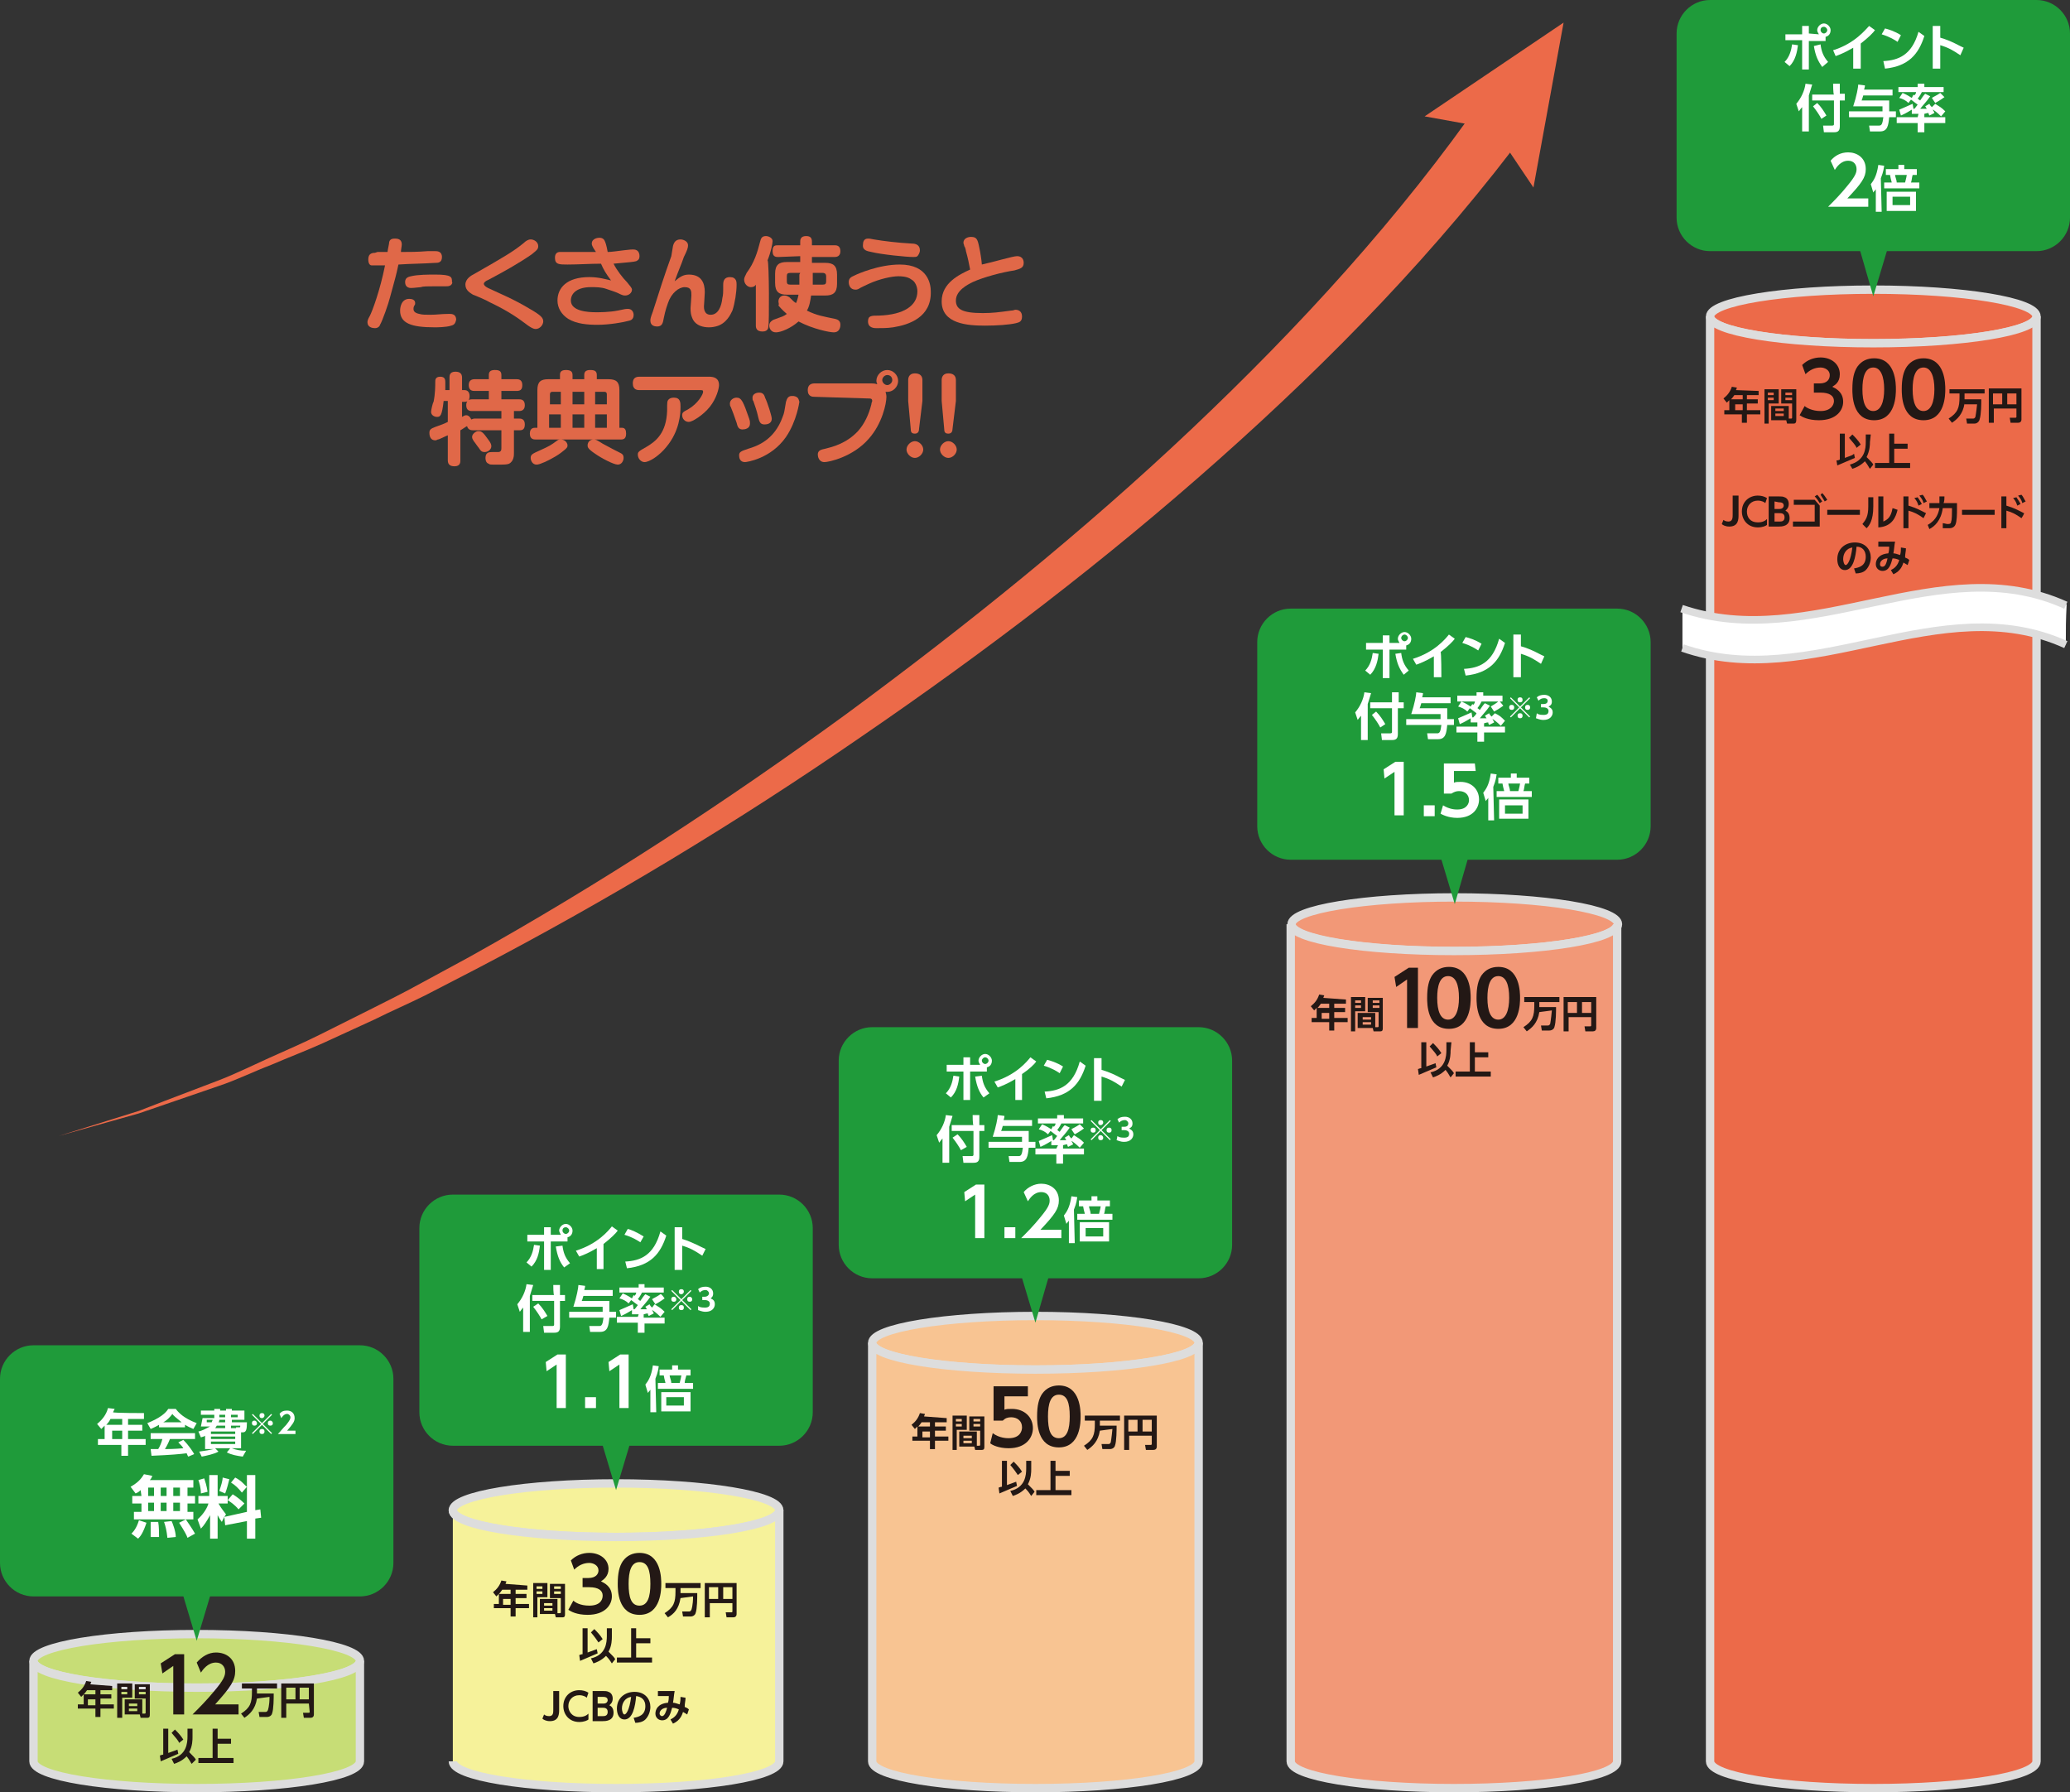 <?xml version="1.0" encoding="utf-8"?>
<!-- Generator: Adobe Illustrator 28.3.0, SVG Export Plug-In . SVG Version: 6.00 Build 0)  -->
<svg version="1.1" id="b" xmlns="http://www.w3.org/2000/svg" xmlns:xlink="http://www.w3.org/1999/xlink" x="0px" y="0px"
	 viewBox="0 0 247.3 214.1" style="enable-background:new 0 0 247.3 214.1;" xml:space="preserve">
<rect x="0" y="0" width="247.3" height="214.1" fill="#333333" stroke="none"/>
<style type="text/css">
	.st0{fill:#C7DD76;stroke:#DDDDDD;stroke-miterlimit:10;}
	.st1{fill:#231815;}
	.st2{fill:#1F9B3A;}
	.st3{fill:#FFFFFF;}
	.st4{fill:#F6F29A;stroke:#DDDDDD;stroke-miterlimit:10;}
	.st5{fill:#F8C492;stroke:#DDDDDD;stroke-miterlimit:10;}
	.st6{fill:#F29877;stroke:#DDDDDD;stroke-miterlimit:10;}
	.st7{fill:#EC6A49;stroke:#DDDDDD;stroke-miterlimit:10;}
	.st8{fill:#EC6A49;}
	.st9{fill:none;stroke:#DDDDDD;stroke-width:0.91;stroke-miterlimit:10;}
	.st10{fill:#E06848;}
</style>
<g id="c">
	<ellipse class="st0" cx="23.5" cy="198.4" rx="19.5" ry="3.2"/>
	<path class="st0" d="M4,210.4c0,1.8,8.7,3.2,19.5,3.2s19.5-1.4,19.5-3.2v-12c0,1.8-8.7,3.2-19.5,3.2S4,200.2,4,198.4V210.4z"/>
	<path class="st1" d="M13.4,201.4v0.5H12v0.5h1.3v0.5H12v0.7h1.6v0.5H12v1h-0.6v-1H9.3v-0.5H10v-1.2c-0.1,0.1-0.2,0.2-0.3,0.3
		l-0.4-0.5c0.5-0.4,0.8-0.8,1-1.4l0.6,0.1c0,0.1-0.1,0.2-0.1,0.3L13.4,201.4L13.4,201.4z M10.4,201.9c-0.2,0.3-0.3,0.4-0.4,0.5h1.4
		v-0.5H10.4z M11.4,203h-0.9v0.7h0.9V203z"/>
	<path class="st1" d="M14,201.1h1.8v1.7h-1.2v2.4H14V201.1z M14.5,201.5v0.3h0.7v-0.3H14.5z M14.5,202.1v0.3h0.7v-0.3H14.5z
		 M17,204.7h0.3c0.1,0,0.1-0.1,0.1-0.1v-1.7h-1.3v-1.7h1.8v3.6c0,0.2,0,0.4-0.3,0.4h-0.8l-0.1-0.4h-1.8V203H17L17,204.7L17,204.7z
		 M15.4,203.5v0.3h1v-0.3H15.4z M15.4,204.1v0.3h1v-0.3H15.4z M16.6,201.5v0.3h0.8v-0.3H16.6z M16.6,202.1v0.3h0.8v-0.3H16.6z"/>
	<path class="st1" d="M20.9,197.6H22v7.2h-1.3V199l-1.3,0.9l-0.2-1.2L20.9,197.6L20.9,197.6z"/>
	<path class="st1" d="M28.5,203.6v1.2H23c0.8-0.8,1.7-1.7,2.6-2.8c1.1-1.3,1.3-1.8,1.3-2.3c0-0.6-0.4-1.1-1.1-1.1
		c-1,0-1.6,0.9-1.8,1.2l-0.5-1.2c0.6-0.7,1.4-1.2,2.3-1.2c1.2,0,2.3,0.7,2.3,2.2c0,1.1-0.5,1.9-2.4,4L28.5,203.6L28.5,203.6z"/>
	<path class="st1" d="M30.7,202.9c-0.2,1.3-0.9,1.9-1.5,2.3l-0.4-0.5c1.1-0.7,1.3-1.3,1.3-2.6v-0.4h-1.2v-0.6h4.2v0.6h-2.4v0.4
		c0,0.1,0,0.2,0,0.2h2c0,0.5,0,1.9-0.2,2.4c0,0.1-0.2,0.4-0.6,0.4h-0.9l-0.1-0.6h0.8c0.1,0,0.2,0,0.3-0.2c0,0,0.2-0.5,0.2-1.6
		L30.7,202.9L30.7,202.9z"/>
	<path class="st1" d="M36.9,203.5h-2.7v1.7h-0.6v-4.1h3.9v3.7c0,0.3-0.2,0.4-0.4,0.4h-0.8l-0.1-0.6h0.7c0.1,0,0.1-0.1,0.1-0.1
		L36.9,203.5L36.9,203.5z M34.2,203h1.1v-1.4h-1.1V203z M35.8,203h1.1v-1.4h-1.1V203z"/>
	<path class="st1" d="M19.1,209.7c0.1,0,0.2-0.1,0.4-0.1l0-3.1h0.6l0,2.9c0.8-0.3,0.9-0.3,1.1-0.4l0.1,0.5c-0.5,0.2-1.6,0.7-2.1,0.9
		L19.1,209.7L19.1,209.7z M20.9,206.6c0.3,0.3,0.7,0.7,1,1.2l-0.5,0.4c-0.1-0.3-0.4-0.6-0.9-1.2L20.9,206.6z M23,207.5
		c0,0.3,0,1.1-0.4,1.8c0.5,0.5,0.7,0.7,0.8,0.9l-0.5,0.5c-0.1-0.1-0.2-0.4-0.6-0.9c-0.6,0.6-1.2,0.8-1.5,0.9l-0.3-0.6
		c1.8-0.4,1.9-1.9,1.9-2.7v-0.9h0.6L23,207.5L23,207.5z"/>
	<path class="st1" d="M26,206.4v1.3h1.6v0.6H26v1.7h1.9v0.6h-4.2v-0.6h1.7v-3.5H26L26,206.4z"/>
	<polygon class="st2" points="23.5,196 20.8,187 26.2,187 	"/>
	<path class="st2" d="M4,160.7h39c2.2,0,4,1.8,4,4v22c0,2.2-1.8,4-4,4H4c-2.2,0-4-1.8-4-4v-22C0,162.5,1.8,160.7,4,160.7z"/>
	<path class="st3" d="M17.2,168.8v0.7h-1.9v0.7H17v0.7h-1.7v1h2.1v0.7h-2.1v1.3h-0.8v-1.3h-2.8v-0.7h0.8v-1.6
		c-0.2,0.2-0.3,0.3-0.4,0.4l-0.5-0.6c0.6-0.5,1.1-1.1,1.3-1.9l0.8,0.1c-0.1,0.2-0.1,0.2-0.2,0.4C13.6,168.8,17.2,168.8,17.2,168.8z
		 M13.2,169.5c-0.2,0.4-0.4,0.6-0.5,0.7h1.9v-0.7H13.2z M14.6,170.9h-1.2v1h1.2V170.9z"/>
	<path class="st3" d="M19,170.2c-0.5,0.3-0.8,0.4-1,0.5l-0.4-0.7c1.5-0.6,2.2-1.2,2.5-1.7H21c0.3,0.4,0.9,1.1,2.5,1.7l-0.4,0.7
		c-0.2-0.1-0.5-0.2-1-0.5v0.3H19L19,170.2L19,170.2z M22.5,174c-0.1-0.1-0.1-0.2-0.2-0.4c-0.8,0.1-1.8,0.2-4.2,0.3l-0.1-0.8
		c0.1,0,0.7,0,0.9,0c0.2-0.3,0.4-0.8,0.5-1.2h-1.4v-0.7h5.3v0.7h-3c-0.2,0.5-0.4,0.9-0.6,1.2c0.2,0,1.2,0,2.2-0.1
		c-0.1-0.2-0.3-0.4-0.6-0.7l0.6-0.3c0.7,0.7,1.2,1.5,1.3,1.7L22.5,174L22.5,174z M21.7,169.9c-0.6-0.5-1-0.8-1.1-1
		c-0.3,0.4-0.7,0.8-1.1,1H21.7z"/>
	<path class="st3" d="M28.8,173h-1.1c0.5,0.2,1,0.3,1.7,0.3L29,174c-0.7-0.1-1.3-0.2-1.9-0.5l0.4-0.5h-1.8l0.4,0.4
		c-0.5,0.3-1.5,0.5-2,0.6l-0.3-0.6c0.8-0.1,1.3-0.2,1.7-0.3h-1v-1.6c-0.1,0.1-0.2,0.1-0.5,0.2l-0.3-0.7c0.5-0.1,1-0.4,1.4-0.6h-1.1
		c0.1-0.5,0.1-0.5,0.2-1h1.4V169h-1.6v-0.5h1.6v-0.2h0.7v0.2h0.7v-0.2h0.7v0.2h1.5v1.1h-1.5v0.3h1.8c0,0.9-0.1,1.2-0.5,1.2h-0.2
		L28.8,173L28.8,173z M25.3,169.9c0-0.1,0.1-0.2,0.1-0.3h-0.7c0,0.1,0,0.2,0,0.3H25.3z M28.1,171h-2.9v0.3h2.9V171z M28.1,171.6
		h-2.9v0.3h2.9V171.6z M28.1,172.2h-2.9v0.3h2.9V172.2z M26.9,170.6v-0.3h-1c-0.1,0.2-0.2,0.3-0.2,0.3H26.9L26.9,170.6z M26.9,169.6
		h-0.7c0,0.1,0,0.2-0.1,0.3h0.8V169.6z M26.2,169.3h0.7V169h-0.7V169.3z M27.6,169.3h0.8V169h-0.8V169.3z M28.2,170.6l0-0.1h0.4
		c0.1,0,0.1,0,0.1-0.2h-1.1v0.3L28.2,170.6L28.2,170.6z"/>
	<path class="st3" d="M30.2,171.3l-0.1-0.1l1.1-1.1l-1.1-1.1l0.1-0.1l1.1,1.1l1.1-1.1l0.1,0.1l-1.1,1.1l1.1,1.1l-0.1,0.1l-1.1-1.1
		L30.2,171.3z M30.7,170c0,0.2-0.1,0.3-0.3,0.3s-0.3-0.1-0.3-0.3s0.1-0.3,0.3-0.3S30.7,169.9,30.7,170z M31.6,169.1
		c0,0.1-0.1,0.3-0.3,0.3s-0.3-0.1-0.3-0.3s0.1-0.3,0.3-0.3S31.6,168.9,31.6,169.1z M31.6,171c0,0.2-0.1,0.3-0.3,0.3S31,171.2,31,171
		s0.1-0.3,0.3-0.3S31.6,170.8,31.6,171z M32.6,170c0,0.2-0.1,0.3-0.3,0.3S32,170.2,32,170s0.1-0.3,0.3-0.3S32.6,169.9,32.6,170z"/>
	<path class="st3" d="M35.3,170.9v0.4h-2.1c0.3-0.3,0.6-0.7,1-1.1c0.4-0.5,0.5-0.7,0.5-0.9c0-0.2-0.2-0.4-0.4-0.4
		c-0.4,0-0.6,0.4-0.7,0.5l-0.2-0.5c0.2-0.3,0.5-0.4,0.9-0.4c0.5,0,0.9,0.3,0.9,0.9c0,0.4-0.2,0.7-0.9,1.5H35.3L35.3,170.9z"/>
	<path class="st3" d="M16.8,178c-0.3,0.3-0.4,0.3-0.6,0.4l-0.6-0.8c1.1-0.6,1.4-1.2,1.6-1.5l1,0.2c-0.1,0.2-0.1,0.3-0.3,0.5h5.2v0.9
		h-0.7v1h0.9v0.9h-0.9v1h0.7v0.9h-7.1v-0.9h0.9v-1h-1.1v-0.9h1.1L16.8,178L16.8,178z M17.5,181.9c-0.4,1.2-0.7,1.6-1,1.9l-0.8-0.6
		c0.2-0.2,0.6-0.6,0.9-1.6L17.5,181.9L17.5,181.9z M17.7,177.7v1h0.7v-1H17.7z M17.7,179.5v1h0.7v-1H17.7z M18.9,181.8
		c0.1,0.5,0.1,1.4,0.1,1.8l-1,0c0-0.3,0-0.6,0-1c0-0.4,0-0.6,0-0.8L18.9,181.8L18.9,181.8z M19.2,177.7v1h0.7v-1H19.2z M19.2,179.5
		v1h0.7v-1H19.2z M20.5,181.7c0.1,0.2,0.5,1.2,0.5,1.9l-1,0.1c-0.1-0.9-0.2-1.3-0.4-1.9L20.5,181.7L20.5,181.7z M20.7,177.7v1h0.8
		v-1H20.7z M20.7,179.5v1h0.8v-1H20.7z M22.2,181.5c0.4,0.6,0.7,1,1.1,1.7l-0.9,0.5c-0.1-0.3-0.3-0.7-1-1.8L22.2,181.5L22.2,181.5z"
		/>
	<path class="st3" d="M26.8,181.2l-0.3,0.6c-0.3-0.4-0.5-0.8-0.5-0.8v2.8h-0.9V181c-0.4,0.7-0.7,1.2-1.1,1.6l-0.4-1.1
		c0.8-0.7,1.2-1.5,1.3-1.9h-1.2v-0.9h1.3v-2.5H26v2.5h1.2v0.9h-1.1c0.4,0.7,0.7,1,0.9,1.3L26.8,181.2l2.7-0.6v-4.4h1v4.2l0.6-0.1
		l0.1,1l-0.7,0.1v2.4h-1v-2.1l-2.6,0.5L26.8,181.2L26.8,181.2z M24.4,176.6c0.1,0.3,0.3,0.9,0.4,1.6l-0.8,0.2c0-0.7-0.2-1.3-0.3-1.6
		L24.4,176.6L24.4,176.6z M27.4,176.7c-0.1,0.4-0.3,1.2-0.5,1.7l-0.7-0.3c0.2-0.6,0.4-1.2,0.4-1.6L27.4,176.7L27.4,176.7z
		 M27.8,178.5c0.5,0.3,1,0.7,1.4,1.1l-0.7,0.7c-0.5-0.6-1-0.9-1.3-1.1L27.8,178.5L27.8,178.5z M28.1,176.5c0.8,0.4,1.1,0.9,1.4,1.1
		l-0.6,0.7c-0.4-0.5-0.8-0.9-1.3-1.2L28.1,176.5L28.1,176.5z"/>
	<ellipse class="st4" cx="73.6" cy="180.4" rx="19.5" ry="3.2"/>
	<path class="st4" d="M54.1,210.4c0,1.8,8.7,3.2,19.5,3.2s19.5-1.4,19.5-3.2v-30c0,1.8-8.7,3.2-19.5,3.2s-19.5-1.4-19.5-3.2
		C54.1,180.4,54.1,210.4,54.1,210.4z"/>
	<path class="st1" d="M63,189.4v0.5h-1.4v0.5h1.3v0.5h-1.3v0.7h1.6v0.5h-1.6v1h-0.6v-1H59v-0.5h0.6v-1.2c-0.1,0.1-0.2,0.2-0.3,0.3
		l-0.4-0.5c0.5-0.4,0.8-0.8,1-1.4l0.6,0.1c0,0.1-0.1,0.2-0.1,0.3L63,189.4L63,189.4z M60,189.9c-0.2,0.3-0.3,0.4-0.4,0.5H61v-0.5H60
		z M61,191h-0.9v0.7H61V191z"/>
	<path class="st1" d="M63.6,189.1h1.8v1.7h-1.2v2.4h-0.5V189.1z M64.1,189.5v0.3h0.7v-0.3H64.1z M64.1,190.1v0.3h0.7v-0.3H64.1z
		 M66.6,192.7h0.3c0.1,0,0.1-0.1,0.1-0.1v-1.7h-1.3v-1.7h1.8v3.6c0,0.2,0,0.4-0.3,0.4h-0.8l-0.1-0.4h-1.8V191h2.1L66.6,192.7
		L66.6,192.7z M65,191.5v0.3h1v-0.3H65z M65,192.1v0.3h1v-0.3H65z M66.2,189.5v0.3H67v-0.3H66.2z M66.2,190.1v0.3H67v-0.3H66.2z"/>
	<path class="st1" d="M68.5,191.2c0.2,0.2,0.8,0.6,1.9,0.6c1.2,0,1.6-0.6,1.6-1.2c0-0.6-0.5-1-1.6-1h-0.8v-1.1h0.7
		c0.9,0,1.2-0.5,1.2-0.9c0-0.6-0.6-0.9-1.1-0.9c-0.7,0-1.3,0.3-1.8,0.8l-0.4-1.1c0.6-0.6,1.4-0.9,2.2-0.9c1.3,0,2.3,0.8,2.3,1.9
		c0,0.9-0.6,1.3-0.9,1.5c0.4,0.2,1.3,0.6,1.3,1.8c0,1-0.8,2.2-2.9,2.2c-1.3,0-2-0.4-2.3-0.6L68.5,191.2L68.5,191.2z"/>
	<path class="st1" d="M73.8,189.2c0-1.3,0.2-2.1,0.6-2.7c0.5-0.7,1.2-1,2-1c2.6,0,2.6,3.1,2.6,3.7s0,3.7-2.6,3.7
		S73.8,189.9,73.8,189.2L73.8,189.2z M77.7,189.2c0-1.6-0.3-2.6-1.3-2.6c-1,0-1.3,1.1-1.3,2.6c0,1.6,0.3,2.6,1.3,2.6
		S77.7,190.7,77.7,189.2z"/>
	<path class="st1" d="M81.3,190.9c-0.2,1.3-0.8,1.9-1.5,2.3l-0.4-0.5c1.1-0.7,1.3-1.3,1.3-2.6v-0.4h-1.2v-0.6h4.2v0.6h-2.4v0.4
		c0,0.1,0,0.2,0,0.2h2c0,0.5,0,1.9-0.2,2.4c0,0.1-0.2,0.4-0.6,0.4h-0.9l-0.1-0.6h0.8c0.1,0,0.2,0,0.3-0.2c0,0,0.2-0.5,0.2-1.6
		L81.3,190.9L81.3,190.9z"/>
	<path class="st1" d="M87.5,191.5h-2.7v1.7h-0.6v-4.1H88v3.7c0,0.3-0.2,0.4-0.4,0.4h-0.8l-0.1-0.6h0.7c0.1,0,0.1-0.1,0.1-0.1V191.5
		L87.5,191.5z M84.7,191h1.1v-1.4h-1.1V191z M86.4,191h1.1v-1.4h-1.1V191z"/>
	<path class="st1" d="M69.2,197.7c0.1,0,0.2-0.1,0.4-0.1l0-3.1h0.6l0,2.9c0.8-0.3,0.8-0.3,1.1-0.4l0.1,0.5c-0.5,0.2-1.6,0.7-2.1,0.9
		L69.2,197.7L69.2,197.7z M71,194.6c0.3,0.3,0.7,0.7,1,1.2l-0.5,0.4c-0.2-0.3-0.4-0.6-0.9-1.2L71,194.6z M73.1,195.5
		c0,0.3,0,1.1-0.4,1.8c0.5,0.5,0.7,0.7,0.8,0.9l-0.4,0.5c-0.1-0.1-0.2-0.4-0.7-0.9c-0.6,0.6-1.2,0.8-1.5,0.9l-0.3-0.6
		c1.8-0.4,1.9-1.9,1.9-2.7v-0.9h0.6L73.1,195.5L73.1,195.5z"/>
	<path class="st1" d="M76,194.4v1.3h1.7v0.6H76v1.7h1.9v0.6h-4.2v-0.6h1.7v-3.5H76L76,194.4z"/>
	<path class="st1" d="M66.8,202v2.2c0,0.5,0,1.4-1.1,1.4c-0.5,0-0.8-0.2-0.9-0.3l0.2-0.5c0.1,0.1,0.3,0.2,0.6,0.2
		c0.5,0,0.5-0.4,0.5-0.8V202C66.1,202,66.8,202,66.8,202z"/>
	<path class="st1" d="M70.3,205.4c-0.1,0.1-0.5,0.3-1.1,0.3c-1.2,0-1.9-0.9-1.9-1.9c0-1.1,0.8-1.9,1.9-1.9c0.4,0,0.8,0.1,1.1,0.3
		l-0.2,0.6c-0.1-0.1-0.4-0.3-0.9-0.3c-0.8,0-1.3,0.6-1.3,1.3c0,0.6,0.4,1.3,1.3,1.3c0.6,0,0.9-0.2,1.1-0.4L70.3,205.4L70.3,205.4z"
		/>
	<path class="st1" d="M72,202c0.3,0,0.5,0,0.7,0.1c0.3,0.1,0.5,0.4,0.5,0.8c0,0.5-0.3,0.7-0.4,0.8c0.2,0.1,0.5,0.3,0.5,0.9
		c0,1-1,1-1.3,1h-1.2V202L72,202L72,202z M71.4,202.6v0.9h0.7c0.5,0,0.5-0.4,0.5-0.4c0-0.4-0.4-0.4-0.6-0.4H71.4z M71.4,204v1H72
		c0.2,0,0.6,0,0.6-0.5c0-0.5-0.4-0.5-0.6-0.5L71.4,204L71.4,204z"/>
	<path class="st1" d="M75.7,205.2c0.6-0.1,1.4-0.3,1.4-1.4c0-0.7-0.4-1.1-1.1-1.2c-0.1,1.2-0.4,2.8-1.4,2.8c-0.6,0-0.9-0.6-0.9-1.3
		c0-1.3,1-2,2.1-2c1.3,0,1.9,0.9,1.9,1.8c0,0.5-0.2,1.1-0.6,1.5c-0.3,0.3-0.8,0.4-1.2,0.4L75.7,205.2L75.7,205.2z M74.3,204.1
		c0,0.2,0.1,0.7,0.3,0.7c0.2,0,0.6-0.5,0.8-2.1C74.7,202.8,74.3,203.4,74.3,204.1L74.3,204.1z"/>
	<path class="st1" d="M80.1,205.4c0.4-0.2,0.8-0.5,1-1.2c-0.2-0.1-0.5-0.2-0.8-0.2c-0.2,0.7-0.4,1.5-1.2,1.5c-0.4,0-0.8-0.3-0.8-0.8
		c0-0.5,0.3-1.2,1.5-1.3c0.1-0.3,0.1-0.6,0.1-0.8l-1.3,0V202h2c-0.1,0.5-0.1,0.9-0.2,1.4c0.2,0,0.5,0.1,0.8,0.2
		c0.1-0.4,0.1-0.6,0.1-0.9l0.6,0.1c0,0.4-0.1,0.6-0.1,1.1c0.2,0.1,0.3,0.1,0.5,0.3l-0.2,0.6c-0.2-0.1-0.3-0.2-0.5-0.3
		c-0.1,0.3-0.3,1-1.2,1.4L80.1,205.4L80.1,205.4z M78.8,204.7c0,0.1,0.1,0.3,0.3,0.3c0.3,0,0.5-0.6,0.6-1
		C79.2,204,78.8,204.3,78.8,204.7L78.8,204.7z"/>
	<polygon class="st2" points="73.6,178 70.9,169 76.3,169 	"/>
	<path class="st2" d="M54.1,142.7h39c2.2,0,4,1.8,4,4v22c0,2.2-1.8,4-4,4h-39c-2.2,0-4-1.8-4-4v-22
		C50.1,144.5,51.9,142.7,54.1,142.7z"/>
	<path class="st3" d="M62.9,150.8c0.6-0.6,0.8-1.4,0.9-2.1l0.7,0.1c-0.1,0.9-0.3,1.8-1,2.5L62.9,150.8z M67,147.5
		c-0.1-0.2-0.2-0.4-0.2-0.5c0-0.4,0.4-0.8,0.8-0.8s0.8,0.4,0.8,0.8c0,0.4-0.2,0.7-0.6,0.8v0.5h-2v3.4h-0.8v-3.4h-2v-0.8h2v-0.9h0.8
		v0.9L67,147.5L67,147.5z M67.2,148.8c0.1,0.8,0.3,1.4,0.9,2.1l-0.7,0.5c-0.5-0.6-0.8-1.3-1-2.5L67.2,148.8L67.2,148.8z M67.2,147
		c0,0.2,0.2,0.4,0.4,0.4c0.2,0,0.4-0.2,0.4-0.4s-0.2-0.4-0.4-0.4S67.2,146.7,67.2,147z"/>
	<path class="st3" d="M72.1,151.6h-0.8v-2.5c-1,0.6-1.8,0.9-2.1,1l-0.4-0.7c2.6-0.8,3.9-2.4,4.3-2.9l0.7,0.5
		c-0.2,0.3-0.8,0.9-1.7,1.6V151.6z"/>
	<path class="st3" d="M76.5,148.4c-0.3-0.2-0.9-0.6-1.9-0.9l0.4-0.7c0.4,0.1,1.1,0.4,1.9,0.9L76.5,148.4L76.5,148.4z M74.7,150.7
		c1.8-0.1,3.4-0.7,4.2-3.6l0.7,0.5c-0.7,2.2-1.9,3.6-4.7,3.9L74.7,150.7z"/>
	<path class="st3" d="M83.9,150c-0.9-0.6-1.4-0.9-2.4-1.2v2.9h-0.9v-5.1h0.9v1.4c1.3,0.4,2.3,1,2.8,1.2L83.9,150L83.9,150z"/>
	<path class="st3" d="M62.5,156.2c-0.2,0.2-0.3,0.4-0.4,0.5l-0.3-0.9c0.6-0.7,1-1.6,1.1-2.4l0.8,0.1c-0.1,0.3-0.2,0.7-0.4,1.3v4.3
		h-0.8L62.5,156.2L62.5,156.2z M66.1,153.5h0.8v1.2h0.6v0.7h-0.6v3.1c0,0.6-0.3,0.7-0.7,0.7H65l-0.1-0.8H66c0.2,0,0.2-0.1,0.2-0.2
		v-2.8h-2.6v-0.7h2.6C66.1,154.7,66.1,153.5,66.1,153.5z M64.3,155.7c0.5,0.5,0.8,1,1.1,1.5l-0.7,0.4c-0.2-0.4-0.6-1-1-1.5
		L64.3,155.7z"/>
	<path class="st3" d="M72,156.7c0-0.2,0-0.4,0-0.6h-3.5c0.4-1.2,0.6-2.3,0.6-2.6l0.8,0.1c0,0.1,0,0.2-0.1,0.5h3.4v0.7h-3.5
		c-0.1,0.3-0.1,0.4-0.2,0.6h3.3c0,0.4,0,0.9,0,1.3h0.8v0.7h-0.8c-0.1,1-0.2,1.7-1.1,1.7h-1.2l-0.1-0.7h1.2c0.3,0,0.4-0.2,0.5-1h-4.1
		v-0.7L72,156.7L72,156.7z"/>
	<path class="st3" d="M76.3,157c-0.5,0-0.6,0-0.8,0l0-0.5c-0.2,0.1-0.6,0.4-1.3,0.7l-0.2-0.7c0.5-0.2,0.9-0.4,1.6-0.7l0.1,0.6h0.1
		c0.2-0.2,0.3-0.4,0.4-0.5c-0.3-0.2-0.5-0.4-0.8-0.6l-0.3,0.4c-0.3-0.3-0.7-0.5-1.1-0.6l0.4-0.6c0.2,0.1,0.5,0.2,1.1,0.6l0.2-0.4
		c0.1,0.1,0.1,0.1,0.1,0.1c0.2-0.2,0.2-0.3,0.2-0.4H74v-0.6h2.3v-0.4H77v0.4h2.3v0.6h-2.6c-0.1,0.2-0.2,0.4-0.5,0.8
		c0.1,0,0.1,0.1,0.3,0.2c0.2-0.3,0.4-0.6,0.6-0.8l0.6,0.3c-0.4,0.6-0.9,1.1-1.2,1.5c0.3,0,0.5,0,0.8,0c-0.1-0.1-0.1-0.2-0.2-0.3
		l0.5-0.3c0.1,0.2,0.1,0.2,0.3,0.4l0.3-0.4c0.6,0.4,0.7,0.4,1.2,0.9l-0.5,0.6c-0.4-0.4-0.9-0.8-1-0.8c0.1,0.2,0.2,0.3,0.2,0.4
		l-0.6,0.3c-0.1-0.2-0.1-0.2-0.1-0.3c-0.1,0-0.2,0-0.5,0.1v0.4h2.5v0.7H77v1.1h-0.8V158h-2.5v-0.7h2.5L76.3,157L76.3,157z
		 M79.4,155.1c-0.4,0.3-0.9,0.6-1.1,0.7l-0.4-0.6c0.1-0.1,0.6-0.3,1-0.6C79,154.5,79.4,155.1,79.4,155.1z"/>
	<path class="st3" d="M80.3,156.5l-0.1-0.1l1.1-1.1l-1.1-1.1l0.1-0.1l1.1,1.1l1.1-1.1l0.1,0.1l-1.1,1.1l1.1,1.1l-0.1,0.1l-1.1-1.1
		L80.3,156.5z M80.8,155.2c0,0.2-0.1,0.3-0.3,0.3s-0.3-0.1-0.3-0.3s0.1-0.3,0.3-0.3S80.8,155.1,80.8,155.2z M81.7,154.3
		c0,0.1-0.1,0.3-0.3,0.3s-0.3-0.1-0.3-0.3s0.1-0.3,0.3-0.3S81.7,154.1,81.7,154.3z M81.7,156.2c0,0.2-0.1,0.3-0.3,0.3
		s-0.3-0.1-0.3-0.3s0.1-0.3,0.3-0.3S81.7,156,81.7,156.2z M82.7,155.2c0,0.2-0.1,0.3-0.3,0.3s-0.3-0.1-0.3-0.3s0.1-0.3,0.3-0.3
		S82.7,155.1,82.7,155.2z"/>
	<path class="st3" d="M83.4,156c0.1,0.1,0.3,0.2,0.8,0.2c0.5,0,0.6-0.2,0.6-0.5c0-0.2-0.2-0.4-0.6-0.4h-0.3v-0.4h0.3
		c0.3,0,0.5-0.2,0.5-0.4c0-0.2-0.2-0.4-0.4-0.4c-0.3,0-0.5,0.1-0.7,0.3l-0.2-0.4c0.2-0.2,0.5-0.3,0.9-0.3c0.5,0,0.9,0.3,0.9,0.8
		c0,0.4-0.2,0.5-0.3,0.6c0.2,0.1,0.5,0.2,0.5,0.7c0,0.4-0.3,0.9-1.1,0.9c-0.5,0-0.8-0.2-0.9-0.2L83.4,156L83.4,156z"/>
	<path class="st3" d="M66.6,161.8h1v6.4h-1.1V163l-1.2,0.8l-0.1-1.1L66.6,161.8L66.6,161.8z"/>
	<path class="st3" d="M71.2,166.9v1.3h-1.3v-1.3H71.2z"/>
	<path class="st3" d="M74.1,161.8h1v6.4H74V163l-1.2,0.8l-0.1-1.1L74.1,161.8L74.1,161.8z"/>
	<path class="st3" d="M78.4,168.7h-0.7V166c-0.1,0.2-0.2,0.2-0.3,0.4l-0.3-1c0.3-0.4,0.7-0.9,0.9-2.3l0.7,0.1
		c-0.1,0.8-0.3,1.2-0.4,1.5L78.4,168.7L78.4,168.7z M82.8,165.2v0.7h-4.2v-0.7h0.9c0-0.1-0.1-0.3-0.2-0.9h-0.5v-0.7h1.5v-0.5h0.7
		v0.5h1.5v0.7h-0.5c-0.1,0.3-0.2,0.7-0.2,0.9H82.8L82.8,165.2z M82.5,168.6H79v-2.3h3.5V168.6z M81.7,166.9h-2.1v1h2.1V166.9z
		 M81.2,165.2c0.1-0.4,0.2-0.8,0.2-0.9H80c0,0.2,0.2,0.6,0.2,0.9C80.3,165.2,81.2,165.2,81.2,165.2z"/>
	<ellipse class="st5" cx="123.7" cy="160.4" rx="19.5" ry="3.2"/>
	<path class="st5" d="M104.2,210.4c0,1.8,8.7,3.2,19.5,3.2s19.5-1.4,19.5-3.2v-50c0,1.8-8.7,3.2-19.5,3.2s-19.5-1.4-19.5-3.2V210.4z
		"/>
	<path class="st1" d="M113.1,169.4v0.5h-1.4v0.5h1.3v0.5h-1.3v0.7h1.6v0.5h-1.6v1h-0.6v-1H109v-0.5h0.6v-1.2
		c-0.1,0.1-0.2,0.2-0.3,0.3l-0.4-0.5c0.5-0.4,0.8-0.8,1-1.4l0.6,0.1c0,0.1-0.1,0.2-0.1,0.3L113.1,169.4L113.1,169.4z M110.1,169.9
		c-0.2,0.3-0.3,0.4-0.4,0.5h1.4v-0.5H110.1z M111.1,171h-0.9v0.7h0.9V171z"/>
	<path class="st1" d="M113.7,169.1h1.8v1.7h-1.2v2.4h-0.5V169.1z M114.2,169.5v0.3h0.7v-0.3H114.2z M114.2,170.1v0.3h0.7v-0.3H114.2
		z M116.7,172.7h0.3c0.1,0,0.1-0.1,0.1-0.1v-1.7h-1.3v-1.7h1.8v3.6c0,0.2,0,0.4-0.3,0.4h-0.8l-0.1-0.4h-1.8V171h2.1L116.7,172.7
		L116.7,172.7z M115.1,171.5v0.3h1v-0.3H115.1z M115.1,172.1v0.3h1v-0.3H115.1z M116.3,169.5v0.3h0.8v-0.3H116.3z M116.3,170.1v0.3
		h0.8v-0.3H116.3z"/>
	<path class="st1" d="M122.9,166.8h-2.9v1.6c0.2-0.1,0.5-0.1,0.9-0.1c1.5,0,2.5,1,2.5,2.3c0,1.1-0.8,2.4-2.9,2.4
		c-1.2,0-2-0.4-2.2-0.6l0.3-1.2c0.8,0.6,1.7,0.6,1.9,0.6c1.4,0,1.6-0.9,1.6-1.3c0-0.8-0.6-1.2-1.3-1.2c-0.4,0-0.7,0.1-1,0.4h-1.1
		v-4.1h4.1V166.8z"/>
	<path class="st1" d="M123.9,169.2c0-1.3,0.2-2.1,0.6-2.7c0.5-0.7,1.2-1,2-1c2.6,0,2.6,3.1,2.6,3.7s0,3.7-2.6,3.7
		S123.9,169.9,123.9,169.2L123.9,169.2z M127.8,169.2c0-1.6-0.3-2.6-1.3-2.6c-1,0-1.3,1.1-1.3,2.6c0,1.6,0.3,2.6,1.3,2.6
		S127.8,170.7,127.8,169.2z"/>
	<path class="st1" d="M131.4,170.9c-0.2,1.3-0.9,1.9-1.5,2.3l-0.4-0.5c1.1-0.7,1.3-1.3,1.3-2.6v-0.4h-1.2v-0.6h4.2v0.6h-2.4v0.4
		c0,0.1,0,0.2,0,0.2h2c0,0.5,0,1.9-0.2,2.4c0,0.1-0.2,0.4-0.6,0.4h-0.9l-0.1-0.6h0.8c0.1,0,0.2,0,0.3-0.2c0,0,0.1-0.5,0.2-1.6
		L131.4,170.9L131.4,170.9z"/>
	<path class="st1" d="M137.6,171.5h-2.7v1.7h-0.6v-4.1h3.9v3.7c0,0.3-0.2,0.4-0.4,0.4h-0.9l-0.1-0.6h0.7c0.1,0,0.1-0.1,0.1-0.1
		L137.6,171.5L137.6,171.5z M134.8,171h1.1v-1.4h-1.1V171z M136.5,171h1.1v-1.4h-1.1V171z"/>
	<path class="st1" d="M119.3,177.7c0.1,0,0.2-0.1,0.4-0.1l0-3.1h0.6l0,2.9c0.8-0.3,0.8-0.3,1.1-0.4l0.1,0.5
		c-0.5,0.2-1.6,0.7-2.1,0.9L119.3,177.7L119.3,177.7z M121.1,174.6c0.3,0.3,0.7,0.7,1,1.2l-0.5,0.4c-0.2-0.3-0.4-0.6-0.9-1.2
		L121.1,174.6z M123.2,175.5c0,0.3,0,1.1-0.4,1.8c0.5,0.5,0.7,0.7,0.8,0.9l-0.4,0.5c-0.1-0.1-0.2-0.4-0.7-0.9
		c-0.6,0.6-1.2,0.8-1.5,0.9l-0.3-0.6c1.8-0.4,1.9-1.9,1.9-2.7v-0.9h0.6L123.2,175.5L123.2,175.5z"/>
	<path class="st1" d="M126.1,174.4v1.3h1.7v0.6h-1.7v1.7h1.9v0.6h-4.2v-0.6h1.7v-3.5H126.1L126.1,174.4z"/>
	<polygon class="st2" points="123.7,158 121,149 126.3,149 	"/>
	<path class="st2" d="M104.2,122.7h39c2.2,0,4,1.8,4,4v22c0,2.2-1.8,4-4,4h-39c-2.2,0-4-1.8-4-4v-22
		C100.2,124.5,102,122.7,104.2,122.7z"/>
	<path class="st3" d="M113,130.6c0.6-0.6,0.8-1.4,0.9-2.1l0.7,0.1c-0.1,0.9-0.3,1.8-1,2.5L113,130.6z M117.1,127.2
		c-0.1-0.2-0.2-0.3-0.2-0.5c0-0.4,0.4-0.8,0.8-0.8s0.8,0.4,0.8,0.8c0,0.4-0.2,0.7-0.6,0.8v0.5h-2v3.4h-0.8V128h-2v-0.8h2v-0.9h0.8
		v0.9L117.1,127.2L117.1,127.2z M117.3,128.5c0.1,0.8,0.3,1.4,0.9,2.1l-0.7,0.5c-0.5-0.6-0.8-1.3-1-2.5L117.3,128.5L117.3,128.5z
		 M117.3,126.7c0,0.2,0.2,0.4,0.4,0.4c0.2,0,0.4-0.2,0.4-0.4s-0.2-0.4-0.4-0.4S117.3,126.5,117.3,126.7z"/>
	<path class="st3" d="M122.1,131.4h-0.8v-2.5c-1,0.6-1.8,0.9-2.1,1l-0.4-0.7c2.6-0.8,3.9-2.4,4.3-2.9l0.7,0.5
		c-0.2,0.3-0.8,0.9-1.7,1.5V131.4L122.1,131.4z"/>
	<path class="st3" d="M126.6,128.2c-0.3-0.2-0.9-0.6-1.9-0.9l0.4-0.7c0.4,0.1,1.1,0.3,1.9,0.8L126.6,128.2L126.6,128.2z
		 M124.8,130.4c1.8-0.1,3.4-0.7,4.2-3.6l0.7,0.5c-0.7,2.2-1.9,3.6-4.7,3.9L124.8,130.4L124.8,130.4z"/>
	<path class="st3" d="M134,129.8c-0.9-0.6-1.4-0.9-2.4-1.2v2.9h-0.9v-5.1h0.9v1.4c1.4,0.4,2.3,1,2.8,1.2L134,129.8z"/>
	<path class="st3" d="M112.6,136c-0.2,0.2-0.3,0.4-0.4,0.5l-0.3-0.9c0.6-0.7,1-1.6,1.1-2.4l0.8,0.1c-0.1,0.3-0.2,0.7-0.4,1.3v4.3
		h-0.8V136z M116.2,133.2h0.8v1.2h0.6v0.7H117v3.1c0,0.6-0.3,0.7-0.7,0.7h-1.2l-0.1-0.8h1.1c0.2,0,0.2-0.1,0.2-0.2v-2.8h-2.6v-0.7
		h2.6C116.2,134.4,116.2,133.2,116.2,133.2z M114.4,135.5c0.5,0.5,0.8,1,1.1,1.5l-0.7,0.4c-0.2-0.4-0.6-1-1-1.5L114.4,135.5z"/>
	<path class="st3" d="M122.1,136.4c0-0.2,0-0.4,0-0.6h-3.5c0.4-1.2,0.6-2.3,0.6-2.6l0.8,0.1c0,0.1,0,0.2-0.1,0.5h3.4v0.7h-3.5
		c-0.1,0.3-0.1,0.4-0.2,0.6h3.3c0,0.4,0,0.9,0,1.3h0.8v0.7h-0.8c-0.1,1-0.2,1.7-1.1,1.7h-1.2l-0.1-0.7h1.2c0.3,0,0.4-0.2,0.5-1h-4.1
		v-0.7L122.1,136.4L122.1,136.4z"/>
	<path class="st3" d="M126.4,136.8c-0.5,0-0.6,0-0.8,0l0-0.5c-0.2,0.1-0.6,0.4-1.3,0.7l-0.2-0.7c0.5-0.2,0.9-0.4,1.6-0.7l0.1,0.6
		h0.1c0.2-0.2,0.3-0.4,0.4-0.5c-0.3-0.2-0.5-0.4-0.8-0.6l-0.3,0.4c-0.3-0.3-0.7-0.5-1.1-0.6l0.4-0.6c0.2,0.1,0.5,0.2,1.1,0.6
		l0.2-0.4c0.1,0.1,0.1,0.1,0.1,0.1c0.2-0.2,0.2-0.3,0.2-0.4h-2.1v-0.6h2.3v-0.4h0.8v0.4h2.3v0.6h-2.6c-0.1,0.2-0.2,0.4-0.5,0.8
		c0.1,0,0.1,0.1,0.3,0.2c0.2-0.3,0.4-0.6,0.6-0.8l0.6,0.3c-0.4,0.6-0.9,1.1-1.2,1.5c0.3,0,0.5,0,0.8,0c-0.1-0.1-0.1-0.2-0.2-0.3
		l0.5-0.3c0.1,0.2,0.1,0.2,0.3,0.4l0.3-0.4c0.6,0.4,0.7,0.4,1.2,0.9l-0.5,0.6c-0.4-0.4-0.9-0.8-1-0.8c0.1,0.2,0.2,0.3,0.2,0.4
		l-0.6,0.3c-0.1-0.2-0.1-0.2-0.1-0.3c-0.1,0-0.2,0-0.5,0.1v0.4h2.5v0.7h-2.5v1.1h-0.8v-1.1h-2.5v-0.7h2.5L126.4,136.8L126.4,136.8z
		 M129.5,134.8c-0.4,0.3-0.9,0.6-1.1,0.7l-0.4-0.6c0.1-0.1,0.6-0.3,1-0.6L129.5,134.8L129.5,134.8z"/>
	<path class="st3" d="M130.4,136.2l-0.1-0.1l1.1-1.1l-1.1-1.1l0.1-0.1l1.1,1.1l1.1-1.1l0.1,0.1l-1.1,1.1l1.1,1.1l-0.1,0.1l-1.1-1.1
		L130.4,136.2z M130.9,135c0,0.2-0.1,0.3-0.3,0.3s-0.3-0.1-0.3-0.3s0.1-0.3,0.3-0.3S130.9,134.8,130.9,135z M131.8,134.1
		c0,0.1-0.1,0.3-0.3,0.3s-0.3-0.1-0.3-0.3s0.1-0.3,0.3-0.3S131.8,133.9,131.8,134.1z M131.8,135.9c0,0.2-0.1,0.3-0.3,0.3
		s-0.3-0.1-0.3-0.3s0.1-0.3,0.3-0.3S131.8,135.8,131.8,135.9z M132.8,135c0,0.2-0.1,0.3-0.3,0.3s-0.3-0.1-0.3-0.3s0.1-0.3,0.3-0.3
		S132.8,134.8,132.8,135z"/>
	<path class="st3" d="M133.5,135.7c0.1,0.1,0.3,0.2,0.8,0.2c0.5,0,0.6-0.2,0.6-0.5c0-0.2-0.2-0.4-0.6-0.4H134v-0.4h0.3
		c0.4,0,0.5-0.2,0.5-0.4c0-0.2-0.2-0.4-0.4-0.4c-0.3,0-0.5,0.1-0.7,0.3l-0.2-0.4c0.2-0.2,0.5-0.3,0.9-0.3c0.5,0,0.9,0.3,0.9,0.8
		c0,0.4-0.2,0.5-0.4,0.6c0.1,0.1,0.5,0.2,0.5,0.7c0,0.4-0.3,0.9-1.1,0.9c-0.5,0-0.8-0.2-0.9-0.2L133.5,135.7L133.5,135.7z"/>
	<path class="st3" d="M116.6,141.5h1v6.4h-1.1v-5.2l-1.2,0.8l-0.1-1.1L116.6,141.5L116.6,141.5z"/>
	<path class="st3" d="M121.3,146.6v1.3H120v-1.3H121.3z"/>
	<path class="st3" d="M126.8,146.9v1H122c0.7-0.7,1.5-1.5,2.3-2.5c1-1.2,1.1-1.6,1.1-2c0-0.5-0.3-1-1-1c-0.9,0-1.4,0.8-1.6,1.1
		l-0.5-1.1c0.5-0.6,1.3-1,2.1-1c1,0,2.1,0.6,2.1,2c0,1-0.5,1.7-2.2,3.5L126.8,146.9L126.8,146.9z"/>
	<path class="st3" d="M128.4,148.5h-0.7v-2.7c-0.1,0.2-0.2,0.2-0.3,0.4l-0.3-1c0.3-0.4,0.7-0.9,0.9-2.3l0.7,0.1
		c-0.1,0.8-0.3,1.2-0.4,1.5L128.4,148.5L128.4,148.5z M132.9,145v0.7h-4.2V145h0.9c0-0.1-0.1-0.3-0.2-0.9h-0.5v-0.7h1.5v-0.5h0.7
		v0.5h1.5v0.7h-0.5c-0.1,0.3-0.1,0.7-0.2,0.9H132.9L132.9,145z M132.5,148.3H129V146h3.5V148.3z M131.8,146.7h-2.1v1h2.1V146.7z
		 M131.3,145c0.1-0.4,0.2-0.8,0.2-0.9h-1.4c0,0.2,0.2,0.6,0.2,0.9H131.3z"/>
	<ellipse class="st6" cx="173.8" cy="110.4" rx="19.5" ry="3.2"/>
	<path class="st6" d="M154.2,210.4c0,1.8,8.7,3.2,19.5,3.2s19.5-1.4,19.5-3.2v-100c0,1.8-8.7,3.2-19.5,3.2s-19.5-1.4-19.5-3.2V210.4
		z"/>
	<path class="st1" d="M160.8,119.4v0.5h-1.4v0.5h1.3v0.5h-1.3v0.7h1.6v0.5h-1.6v1h-0.6v-1h-2.1v-0.5h0.6v-1.2
		c-0.1,0.1-0.2,0.2-0.3,0.3l-0.4-0.5c0.5-0.4,0.8-0.8,1-1.4l0.6,0.1c0,0.1-0.1,0.2-0.1,0.3L160.8,119.4L160.8,119.4z M157.8,119.9
		c-0.2,0.3-0.3,0.4-0.4,0.5h1.4v-0.5H157.8z M158.8,121h-0.9v0.7h0.9V121z"/>
	<path class="st1" d="M161.3,119.1h1.8v1.7h-1.2v2.4h-0.5V119.1z M161.9,119.5v0.3h0.7v-0.3H161.9z M161.9,120.1v0.3h0.7v-0.3H161.9
		z M164.3,122.7h0.3c0.1,0,0.1-0.1,0.1-0.1v-1.7h-1.3v-1.7h1.8v3.6c0,0.2,0,0.4-0.3,0.4h-0.8l-0.1-0.4h-1.8V121h2.1L164.3,122.7
		L164.3,122.7z M162.8,121.5v0.3h1v-0.3H162.8z M162.8,122.1v0.3h1v-0.3H162.8z M164,119.5v0.3h0.8v-0.3H164z M164,120.1v0.3h0.8
		v-0.3H164z"/>
	<path class="st1" d="M168.3,115.6h1.1v7.2h-1.3V117l-1.3,0.9l-0.2-1.2L168.3,115.6L168.3,115.6z"/>
	<path class="st1" d="M170.5,119.2c0-1.3,0.2-2.1,0.6-2.7c0.5-0.7,1.2-1,2-1c2.6,0,2.6,3.1,2.6,3.7s0,3.7-2.6,3.7
		S170.5,119.9,170.5,119.2L170.5,119.2z M174.3,119.2c0-1.6-0.4-2.6-1.3-2.6c-1,0-1.3,1.2-1.3,2.6c0,1.6,0.4,2.6,1.3,2.6
		S174.3,120.7,174.3,119.2z"/>
	<path class="st1" d="M176.4,119.2c0-1.3,0.2-2.1,0.6-2.7c0.5-0.7,1.2-1,2-1c2.6,0,2.6,3.1,2.6,3.7s0,3.7-2.6,3.7
		S176.4,119.9,176.4,119.2L176.4,119.2z M180.3,119.2c0-1.6-0.4-2.6-1.3-2.6c-1,0-1.3,1.2-1.3,2.6c0,1.6,0.4,2.6,1.3,2.6
		S180.3,120.7,180.3,119.2z"/>
	<path class="st1" d="M183.9,120.9c-0.2,1.3-0.9,1.9-1.5,2.3l-0.4-0.5c1.1-0.7,1.3-1.3,1.3-2.6v-0.4h-1.2v-0.6h4.2v0.6h-2.4v0.4
		c0,0.1,0,0.2,0,0.2h2c0,0.5,0,1.8-0.2,2.4c0,0.1-0.2,0.4-0.6,0.4h-0.9l-0.1-0.6h0.8c0.1,0,0.2,0,0.3-0.2c0,0,0.1-0.5,0.2-1.6
		L183.9,120.9L183.9,120.9z"/>
	<path class="st1" d="M190.1,121.5h-2.7v1.7h-0.6v-4.1h3.9v3.7c0,0.3-0.2,0.4-0.4,0.4h-0.9l-0.1-0.6h0.7c0.1,0,0.1-0.1,0.1-0.1
		L190.1,121.5L190.1,121.5z M187.3,121h1.1v-1.3h-1.1V121z M189,121h1.1v-1.3H189V121z"/>
	<path class="st1" d="M169.4,127.7c0.1,0,0.2-0.1,0.4-0.1l0-3.1h0.6l0,2.9c0.8-0.3,0.9-0.3,1.1-0.4l0.1,0.5
		c-0.5,0.2-1.6,0.7-2.1,0.9L169.4,127.7L169.4,127.7z M171.2,124.6c0.3,0.3,0.7,0.7,1,1.2l-0.5,0.4c-0.1-0.3-0.4-0.6-0.9-1.2
		L171.2,124.6L171.2,124.6z M173.3,125.5c0,0.3,0,1.1-0.4,1.8c0.5,0.5,0.7,0.7,0.8,0.9l-0.4,0.5c-0.1-0.1-0.2-0.4-0.6-0.9
		c-0.6,0.6-1.2,0.8-1.5,0.9l-0.3-0.6c1.8-0.4,1.9-1.9,1.9-2.7v-0.9h0.6L173.3,125.5L173.3,125.5z"/>
	<path class="st1" d="M176.2,124.4v1.3h1.6v0.6h-1.6v1.7h1.9v0.6h-4.2v-0.6h1.7v-3.5H176.2L176.2,124.4z"/>
	<polygon class="st2" points="173.8,108 171.1,99 176.4,99 	"/>
	<path class="st2" d="M154.2,72.7h39c2.2,0,4,1.8,4,4v22c0,2.2-1.8,4-4,4h-39c-2.2,0-4-1.8-4-4v-22C150.2,74.5,152,72.7,154.2,72.7z
		"/>
	<path class="st3" d="M163.1,80.1c0.6-0.6,0.8-1.4,0.9-2.1l0.7,0.1c-0.1,0.8-0.3,1.8-1,2.5C163.7,80.6,163.1,80.1,163.1,80.1z
		 M167.2,76.8c-0.1-0.2-0.2-0.3-0.2-0.5c0-0.4,0.4-0.8,0.8-0.8s0.8,0.4,0.8,0.8c0,0.4-0.2,0.7-0.6,0.8v0.5h-2v3.4h-0.8v-3.4h-2v-0.8
		h2v-0.9h0.8v0.9L167.2,76.8L167.2,76.8z M167.4,78c0.1,0.8,0.3,1.4,0.9,2.1l-0.6,0.5c-0.5-0.7-0.8-1.3-1-2.5L167.4,78L167.4,78z
		 M167.4,76.2c0,0.2,0.2,0.4,0.4,0.4c0.2,0,0.4-0.2,0.4-0.4s-0.2-0.4-0.4-0.4S167.4,76,167.4,76.2z"/>
	<path class="st3" d="M172.2,80.9h-0.9v-2.5c-1,0.6-1.8,0.9-2.1,1l-0.4-0.7c2.6-0.8,3.9-2.4,4.3-2.9l0.7,0.5
		c-0.2,0.3-0.8,0.9-1.7,1.6C172.2,77.8,172.2,80.9,172.2,80.9z"/>
	<path class="st3" d="M176.6,77.7c-0.3-0.2-0.9-0.6-1.9-0.9l0.4-0.7c0.4,0.1,1.1,0.3,1.9,0.8L176.6,77.7L176.6,77.7z M174.9,79.9
		c1.8-0.1,3.4-0.7,4.2-3.6l0.7,0.5c-0.7,2.2-1.9,3.6-4.7,3.9L174.9,79.9L174.9,79.9z"/>
	<path class="st3" d="M184.1,79.3c-0.9-0.6-1.4-0.9-2.4-1.2v2.8h-0.9v-5.1h0.9v1.4c1.4,0.4,2.3,1,2.8,1.2L184.1,79.3z"/>
	<path class="st3" d="M162.6,85.5c-0.2,0.2-0.3,0.4-0.4,0.5l-0.3-0.9c0.6-0.7,1-1.6,1.1-2.4l0.8,0.1c-0.1,0.3-0.2,0.7-0.4,1.3v4.3
		h-0.8V85.5z M166.3,82.7h0.8v1.2h0.6v0.7H167v3.1c0,0.6-0.3,0.7-0.7,0.7h-1.2l-0.1-0.8h1.1c0.2,0,0.2-0.1,0.2-0.2v-2.8h-2.6v-0.7
		h2.6C166.3,83.9,166.3,82.7,166.3,82.7z M164.4,85c0.5,0.5,0.8,1,1.1,1.5l-0.6,0.4c-0.2-0.4-0.6-1-1-1.5L164.4,85L164.4,85z"/>
	<path class="st3" d="M172.1,85.9c0-0.2,0-0.4,0-0.6h-3.5c0.4-1.2,0.6-2.3,0.6-2.6l0.8,0.1c0,0.1,0,0.2-0.1,0.5h3.4V84h-3.5
		c-0.1,0.3-0.1,0.4-0.2,0.6h3.3c0,0.4,0,0.9,0,1.3h0.8v0.7h-0.8c-0.1,1-0.2,1.7-1.1,1.7h-1.2l-0.1-0.7h1.2c0.3,0,0.4-0.2,0.5-1H168
		v-0.7L172.1,85.9L172.1,85.9z"/>
	<path class="st3" d="M176.5,86.3c-0.5,0-0.6,0-0.8,0l0-0.5c-0.2,0.1-0.6,0.4-1.3,0.7l-0.2-0.7c0.5-0.2,0.9-0.4,1.6-0.7l0.1,0.6h0.1
		c0.2-0.2,0.3-0.3,0.4-0.5c-0.3-0.2-0.5-0.4-0.8-0.6l-0.3,0.4c-0.3-0.3-0.7-0.5-1.1-0.6l0.4-0.6c0.2,0.1,0.5,0.2,1.1,0.6l0.2-0.3
		c0.1,0.1,0.1,0.1,0.1,0.1c0.2-0.2,0.2-0.3,0.2-0.4h-2.1v-0.7h2.3v-0.4h0.8v0.4h2.3v0.7H177c-0.1,0.2-0.2,0.4-0.5,0.8
		c0.1,0,0.1,0.1,0.3,0.2c0.2-0.3,0.4-0.6,0.6-0.8l0.6,0.3c-0.4,0.6-0.9,1.1-1.2,1.5c0.3,0,0.5,0,0.8,0c-0.1-0.1-0.1-0.2-0.2-0.3
		l0.5-0.3c0.1,0.2,0.1,0.2,0.3,0.4l0.4-0.4c0.6,0.3,0.7,0.4,1.2,0.9l-0.5,0.6c-0.4-0.4-0.9-0.8-1-0.8c0.1,0.2,0.2,0.3,0.2,0.4
		l-0.6,0.3c-0.1-0.2-0.1-0.2-0.1-0.3c-0.1,0-0.2,0-0.5,0.1v0.4h2.5v0.7h-2.5v1.1h-0.8v-1.1H174v-0.7h2.5L176.5,86.3L176.5,86.3z
		 M179.6,84.3c-0.4,0.3-0.9,0.6-1.1,0.7l-0.4-0.6c0.1-0.1,0.6-0.3,1-0.7L179.6,84.3L179.6,84.3z"/>
	<path class="st3" d="M180.5,85.7l-0.1-0.1l1.1-1.1l-1.1-1.1l0.1-0.1l1.1,1.1l1.1-1.1l0.1,0.1l-1.1,1.1l1.1,1.1l-0.1,0.1l-1.1-1.1
		L180.5,85.7z M180.9,84.5c0,0.2-0.1,0.3-0.3,0.3s-0.3-0.1-0.3-0.3s0.1-0.3,0.3-0.3S180.9,84.3,180.9,84.5z M181.9,83.6
		c0,0.2-0.1,0.3-0.3,0.3s-0.3-0.1-0.3-0.3s0.1-0.3,0.3-0.3S181.9,83.4,181.9,83.6z M181.9,85.5c0,0.2-0.1,0.3-0.3,0.3
		s-0.3-0.1-0.3-0.3s0.1-0.3,0.3-0.3S181.9,85.3,181.9,85.5z M182.8,84.5c0,0.2-0.1,0.3-0.3,0.3s-0.3-0.1-0.3-0.3s0.1-0.3,0.3-0.3
		S182.8,84.3,182.8,84.5z"/>
	<path class="st3" d="M183.6,85.2c0.1,0.1,0.3,0.2,0.8,0.2c0.5,0,0.6-0.2,0.6-0.5c0-0.2-0.2-0.4-0.6-0.4h-0.3v-0.4h0.3
		c0.4,0,0.5-0.2,0.5-0.4c0-0.2-0.2-0.3-0.4-0.3c-0.3,0-0.5,0.1-0.7,0.3l-0.2-0.4c0.2-0.2,0.5-0.3,0.9-0.3c0.5,0,0.9,0.3,0.9,0.8
		c0,0.4-0.2,0.5-0.4,0.6c0.1,0.1,0.5,0.2,0.5,0.7c0,0.4-0.3,0.9-1.1,0.9c-0.5,0-0.8-0.2-0.9-0.2L183.6,85.2L183.6,85.2z"/>
	<path class="st3" d="M166.7,91h1v6.4h-1.1v-5.2l-1.2,0.8l-0.1-1.1L166.7,91L166.7,91z"/>
	<path class="st3" d="M171.4,96.2v1.3h-1.3v-1.3H171.4z"/>
	<path class="st3" d="M176.3,92.1h-2.6v1.4c0.2-0.1,0.4-0.1,0.8-0.1c1.3,0,2.2,0.9,2.2,2.1c0,1-0.7,2.2-2.6,2.2
		c-1.1,0-1.8-0.4-2-0.5l0.3-1c0.8,0.5,1.5,0.5,1.7,0.5c1.2,0,1.4-0.8,1.4-1.1c0-0.7-0.5-1.1-1.2-1.1c-0.3,0-0.6,0.1-0.9,0.3h-0.9
		v-3.6h3.7L176.3,92.1L176.3,92.1z"/>
	<path class="st3" d="M178.5,98h-0.7v-2.7c-0.1,0.2-0.2,0.2-0.3,0.4l-0.3-1c0.3-0.4,0.7-0.9,0.9-2.3l0.7,0.1
		c-0.1,0.8-0.3,1.2-0.4,1.5L178.5,98L178.5,98z M183,94.5v0.7h-4.2v-0.7h0.9c0-0.1-0.1-0.3-0.2-0.9H179v-0.7h1.5v-0.5h0.7v0.5h1.5
		v0.7h-0.5c-0.1,0.3-0.1,0.7-0.2,0.9H183L183,94.5z M182.6,97.8h-3.5v-2.3h3.5V97.8z M181.9,96.2h-2.1v1h2.1V96.2z M181.4,94.5
		c0.1-0.4,0.2-0.8,0.2-0.9h-1.4c0,0.2,0.2,0.6,0.2,0.9H181.4z"/>
	<ellipse class="st7" cx="223.8" cy="37.8" rx="19.5" ry="3.2"/>
	<path class="st7" d="M204.3,210.4c0,1.8,8.7,3.2,19.5,3.2s19.5-1.4,19.5-3.2V37.8c0,1.8-8.7,3.2-19.5,3.2s-19.5-1.4-19.5-3.2V210.4
		z"/>
	<path class="st1" d="M210.1,46.7v0.5h-1.4v0.5h1.3v0.5h-1.3V49h1.6v0.5h-1.6v1h-0.6v-1h-2.1V49h0.6v-1.2c-0.1,0.1-0.2,0.2-0.3,0.3
		l-0.4-0.5c0.5-0.4,0.8-0.8,1-1.4l0.6,0.1c0,0.1-0.1,0.2-0.1,0.3L210.1,46.7L210.1,46.7z M207.2,47.2c-0.2,0.3-0.3,0.4-0.4,0.5h1.4
		v-0.5H207.2z M208.2,48.3h-0.9V49h0.9V48.3z"/>
	<path class="st1" d="M210.7,46.5h1.8v1.7h-1.2v2.4h-0.5V46.5z M211.2,46.9v0.3h0.7v-0.3H211.2z M211.2,47.5v0.3h0.7v-0.3H211.2z
		 M213.7,50h0.3c0.1,0,0.1-0.1,0.1-0.1v-1.7h-1.3v-1.7h1.8v3.6c0,0.2,0,0.5-0.3,0.5h-0.8l-0.1-0.4h-1.8v-1.7h2.1L213.7,50L213.7,50z
		 M212.1,48.8v0.3h1v-0.3H212.1z M212.1,49.4v0.3h1v-0.3H212.1z M213.3,46.9v0.3h0.8v-0.3H213.3z M213.3,47.5v0.3h0.8v-0.3H213.3z"
		/>
	<path class="st1" d="M215.6,48.5c0.2,0.2,0.9,0.6,1.9,0.6c1.2,0,1.6-0.7,1.6-1.2c0-0.6-0.5-1-1.6-1h-0.8v-1.1h0.7
		c0.9,0,1.2-0.5,1.2-1c0-0.6-0.6-0.9-1.1-0.9c-0.7,0-1.3,0.3-1.8,0.8l-0.4-1.1c0.6-0.6,1.4-0.9,2.2-0.9c1.3,0,2.3,0.8,2.3,2
		c0,1-0.6,1.3-0.9,1.5c0.4,0.2,1.3,0.6,1.3,1.8c0,1-0.8,2.2-2.9,2.2c-1.3,0-2-0.4-2.3-0.6L215.6,48.5L215.6,48.5z"/>
	<path class="st1" d="M221.3,46.5c0-1.3,0.2-2.1,0.6-2.7c0.5-0.7,1.2-1,2-1c2.6,0,2.6,3.1,2.6,3.7s0,3.7-2.6,3.7
		S221.3,47.2,221.3,46.5L221.3,46.5z M225.1,46.5c0-1.5-0.4-2.6-1.3-2.6c-1,0-1.3,1.2-1.3,2.6c0,1.6,0.4,2.6,1.3,2.6
		S225.1,48,225.1,46.5z"/>
	<path class="st1" d="M227.2,46.5c0-1.3,0.2-2.1,0.6-2.7c0.5-0.7,1.2-1,2-1c2.6,0,2.6,3.1,2.6,3.7s0,3.7-2.6,3.7
		S227.2,47.2,227.2,46.5L227.2,46.5z M231.1,46.5c0-1.5-0.4-2.6-1.3-2.6c-1,0-1.3,1.2-1.3,2.6c0,1.6,0.4,2.6,1.3,2.6
		S231.1,48,231.1,46.5z"/>
	<path class="st1" d="M234.7,48.2c-0.2,1.3-0.9,1.9-1.5,2.3l-0.4-0.5c1.1-0.7,1.3-1.3,1.3-2.6V47h-1.2v-0.5h4.2V47h-2.4v0.5
		c0,0.1,0,0.2,0,0.2h2c0,0.5,0,1.8-0.2,2.4c0,0.1-0.2,0.5-0.6,0.5H235l-0.1-0.6h0.8c0.1,0,0.2,0,0.3-0.2c0,0,0.1-0.5,0.2-1.5H234.7
		L234.7,48.2z"/>
	<path class="st1" d="M240.9,48.8h-2.7v1.7h-0.6v-4.1h3.9v3.7c0,0.3-0.2,0.4-0.4,0.4h-0.9l-0.1-0.6h0.7c0.1,0,0.1-0.1,0.1-0.1
		L240.9,48.8L240.9,48.8z M238.1,48.3h1.1V47h-1.1V48.3z M239.8,48.3h1.1V47h-1.1V48.3z"/>
	<path class="st1" d="M219.4,55c0.1,0,0.2,0,0.4-0.1l0-3.1h0.6l0,2.9c0.8-0.3,0.9-0.3,1.1-0.5l0.1,0.5c-0.5,0.2-1.6,0.7-2.1,0.9
		L219.4,55L219.4,55z M221.3,51.9c0.3,0.3,0.7,0.7,1,1.2l-0.5,0.4c-0.1-0.3-0.4-0.6-0.9-1.2L221.3,51.9L221.3,51.9z M223.4,52.8
		c0,0.3,0,1-0.4,1.8c0.5,0.5,0.7,0.7,0.8,0.9l-0.4,0.5c-0.1-0.1-0.2-0.4-0.6-0.9c-0.6,0.6-1.2,0.8-1.5,0.9l-0.3-0.5
		c1.8-0.5,1.9-1.9,1.9-2.7v-0.9h0.6L223.4,52.8L223.4,52.8z"/>
	<path class="st1" d="M226.3,51.7V53h1.6v0.6h-1.6v1.7h1.9v0.6H224v-0.6h1.7v-3.5H226.3L226.3,51.7z"/>
	<path class="st1" d="M207.7,59.3v2.2c0,0.5,0,1.4-1.1,1.4c-0.5,0-0.8-0.2-0.9-0.3l0.2-0.5c0.1,0.1,0.3,0.2,0.6,0.2
		c0.5,0,0.5-0.5,0.5-0.8v-2.3H207.7L207.7,59.3z"/>
	<path class="st1" d="M211.1,62.7c-0.1,0.1-0.5,0.3-1.1,0.3c-1.2,0-1.9-0.9-1.9-1.9c0-1.2,0.9-1.9,1.9-1.9c0.4,0,0.8,0.1,1.1,0.3
		l-0.2,0.6c-0.1-0.1-0.4-0.3-0.9-0.3c-0.8,0-1.3,0.6-1.3,1.3c0,0.7,0.4,1.3,1.3,1.3c0.6,0,0.9-0.2,1.1-0.4L211.1,62.7L211.1,62.7z"
		/>
	<path class="st1" d="M212.5,59.3c0.3,0,0.5,0,0.7,0.1c0.3,0.1,0.5,0.4,0.5,0.8c0,0.5-0.3,0.7-0.4,0.8c0.2,0.1,0.5,0.3,0.5,0.9
		c0,1-1,1-1.3,1h-1.2v-3.6L212.5,59.3L212.5,59.3z M212,59.9v0.9h0.6c0.5,0,0.5-0.4,0.5-0.4c0-0.4-0.4-0.4-0.6-0.4L212,59.9
		L212,59.9z M212,61.3v1h0.6c0.2,0,0.6,0,0.6-0.5c0-0.5-0.4-0.5-0.6-0.5L212,61.3L212,61.3z"/>
	<path class="st1" d="M216.8,59.7l0.6,0.7v2.5h-3.2v-0.6h2.6v-2h-2.5v-0.6H216.8L216.8,59.7z M217.1,59.1c0.2,0.2,0.4,0.5,0.6,0.8
		l-0.3,0.2c-0.2-0.3-0.3-0.5-0.6-0.8L217.1,59.1L217.1,59.1z M217.7,58.9c0.2,0.2,0.4,0.5,0.6,0.8l-0.3,0.2
		c-0.2-0.3-0.3-0.5-0.5-0.8L217.7,58.9L217.7,58.9z"/>
	<path class="st1" d="M222.2,60.9v0.6h-3.9v-0.6H222.2z"/>
	<path class="st1" d="M223.8,60.5c0,1.7-0.5,2.3-0.8,2.6l-0.5-0.5c0.4-0.5,0.7-0.9,0.7-2.1v-1.1h0.6L223.8,60.5L223.8,60.5z
		 M225,62.3c0.4-0.2,0.9-0.4,1.1-1.6l0.6,0.2c-0.2,0.8-0.6,2-2.3,2.1v-3.7h0.6L225,62.3L225,62.3z"/>
	<path class="st1" d="M229.8,61.9c-0.7-0.5-1.1-0.7-1.8-0.9v2.1h-0.6v-3.8h0.6v1.1c1,0.3,1.5,0.6,2.1,0.9
		C230.1,61.3,229.8,61.9,229.8,61.9z M229.1,59.4c0.2,0.3,0.4,0.6,0.5,0.8l-0.4,0.2c-0.1-0.3-0.2-0.6-0.5-0.9L229.1,59.4z
		 M229.7,59.1c0.2,0.2,0.3,0.5,0.5,0.8l-0.4,0.2c-0.1-0.4-0.2-0.5-0.5-0.9L229.7,59.1L229.7,59.1z"/>
	<path class="st1" d="M230.3,62.7c1.1-0.6,1.3-1.5,1.4-2h-1.2v-0.6h1.2c0-0.3,0-0.5,0-0.8h0.6c0,0.3,0,0.5-0.1,0.8h1.6v0.7
		c0,0.5,0,1.5-0.2,1.9c-0.2,0.4-0.6,0.4-0.8,0.4c-0.4,0-0.6,0-0.7,0l0-0.6c0.2,0,0.4,0.1,0.6,0.1c0.3,0,0.4-0.1,0.4-0.3
		c0.1-0.2,0.1-1,0.1-1.3v-0.3h-1.1c-0.2,1.5-1,2.2-1.6,2.5L230.3,62.7L230.3,62.7z"/>
	<path class="st1" d="M238.3,60.9v0.6h-3.9v-0.6H238.3z"/>
	<path class="st1" d="M241.5,61.9c-0.7-0.5-1.1-0.7-1.8-0.9v2.1h-0.6v-3.8h0.6v1.1c1,0.3,1.5,0.6,2.1,0.9
		C241.9,61.3,241.5,61.9,241.5,61.9z M240.9,59.4c0.2,0.3,0.4,0.6,0.5,0.8l-0.4,0.2c-0.1-0.3-0.2-0.6-0.5-0.9L240.9,59.4z
		 M241.5,59.1c0.2,0.2,0.3,0.5,0.5,0.8l-0.4,0.2c-0.1-0.4-0.2-0.5-0.5-0.9L241.5,59.1L241.5,59.1z"/>
	<path class="st1" d="M221.5,67.9c0.6-0.1,1.4-0.3,1.4-1.4c0-0.7-0.4-1.2-1.1-1.2c-0.1,1.2-0.4,2.8-1.4,2.8c-0.6,0-0.9-0.6-0.9-1.3
		c0-1.3,1-2,2.1-2c1.3,0,1.9,0.9,1.9,1.8c0,0.5-0.2,1.1-0.6,1.5c-0.3,0.3-0.8,0.4-1.2,0.4L221.5,67.9L221.5,67.9z M220.2,66.8
		c0,0.2,0.1,0.7,0.3,0.7c0.2,0,0.6-0.5,0.8-2.1C220.6,65.5,220.2,66.1,220.2,66.8L220.2,66.8z"/>
	<path class="st1" d="M225.9,68.1c0.4-0.2,0.8-0.5,1-1.2c-0.2-0.1-0.5-0.2-0.8-0.2c-0.2,0.7-0.4,1.5-1.2,1.5c-0.4,0-0.8-0.3-0.8-0.8
		c0-0.5,0.3-1.2,1.5-1.3c0.1-0.3,0.1-0.7,0.1-0.8l-1.3,0v-0.6h2c-0.1,0.5-0.1,0.9-0.2,1.4c0.2,0,0.5,0.1,0.8,0.2
		c0.1-0.3,0.1-0.6,0.1-0.9l0.6,0.1c0,0.4-0.1,0.6-0.1,1.1c0.2,0.1,0.3,0.1,0.5,0.3l-0.2,0.6c-0.2-0.1-0.3-0.2-0.5-0.3
		c-0.1,0.3-0.3,1-1.2,1.4L225.9,68.1L225.9,68.1z M224.6,67.4c0,0.2,0.1,0.3,0.3,0.3c0.4,0,0.5-0.6,0.6-1
		C225,66.7,224.6,67,224.6,67.4z"/>
	<polygon class="st2" points="223.8,35.4 221.2,26.4 226.5,26.4 	"/>
	<path class="st2" d="M204.3,0h39c2.2,0,4,1.8,4,4v22c0,2.2-1.8,4-4,4h-39c-2.2,0-4-1.8-4-4V4C200.3,1.8,202.1,0,204.3,0z"/>
	<path class="st3" d="M213.2,7.4c0.6-0.6,0.8-1.4,0.9-2.1l0.7,0.1c-0.1,0.8-0.3,1.8-1,2.5L213.2,7.4z M217.3,4.1
		c-0.1-0.2-0.2-0.3-0.2-0.5c0-0.4,0.4-0.8,0.8-0.8s0.8,0.4,0.8,0.8c0,0.4-0.2,0.7-0.6,0.8v0.5h-2v3.4h-0.8V4.8h-2V4.1h2V3.1h0.8v0.9
		L217.3,4.1L217.3,4.1z M217.5,5.3c0.1,0.8,0.3,1.4,0.9,2.1L217.7,8c-0.5-0.7-0.8-1.3-1-2.5L217.5,5.3L217.5,5.3z M217.5,3.6
		c0,0.2,0.2,0.4,0.4,0.4s0.4-0.2,0.4-0.4s-0.2-0.4-0.4-0.4S217.5,3.3,217.5,3.6z"/>
	<path class="st3" d="M222.3,8.2h-0.9V5.7c-1,0.6-1.8,0.9-2.1,1L219,6c2.6-0.8,3.9-2.5,4.3-2.9l0.7,0.5c-0.2,0.3-0.8,0.9-1.7,1.6
		V8.2z"/>
	<path class="st3" d="M226.7,5c-0.3-0.2-0.9-0.6-1.9-0.9l0.4-0.7c0.4,0.1,1.1,0.3,1.9,0.8L226.7,5L226.7,5z M225,7.3
		c1.8-0.1,3.4-0.7,4.2-3.5l0.7,0.5c-0.7,2.2-1.9,3.6-4.7,3.9L225,7.3z"/>
	<path class="st3" d="M234.2,6.6c-0.9-0.6-1.4-0.9-2.4-1.2v2.8h-0.9V3.1h0.9v1.4c1.4,0.4,2.3,1,2.8,1.2L234.2,6.6z"/>
	<path class="st3" d="M215.3,12.8c-0.2,0.2-0.3,0.4-0.4,0.5l-0.3-0.9c0.6-0.7,1-1.6,1.1-2.4l0.8,0.1c-0.1,0.3-0.2,0.7-0.4,1.3v4.3
		h-0.8L215.3,12.8L215.3,12.8z M219,10h0.8v1.2h0.6V12h-0.6v3.1c0,0.6-0.3,0.7-0.7,0.7h-1.2l-0.1-0.8h1.1c0.2,0,0.2-0.1,0.2-0.2V12
		h-2.6v-0.7h2.6C219,11.2,219,10,219,10z M217.1,12.3c0.5,0.5,0.8,1,1.1,1.5l-0.6,0.4c-0.2-0.4-0.6-1-1-1.5L217.1,12.3L217.1,12.3z"
		/>
	<path class="st3" d="M224.9,13.3c0-0.2,0-0.4,0-0.6h-3.5c0.4-1.2,0.6-2.3,0.6-2.6l0.8,0.1c0,0.1,0,0.2-0.1,0.5h3.4v0.7h-3.5
		c-0.1,0.3-0.1,0.4-0.2,0.6h3.3c0,0.4,0,0.9,0,1.3h0.8V14h-0.8c-0.1,1-0.2,1.7-1.1,1.7h-1.2l-0.1-0.7h1.2c0.3,0,0.4-0.2,0.5-1h-4.1
		v-0.7L224.9,13.3L224.9,13.3z"/>
	<path class="st3" d="M229.2,13.6c-0.5,0-0.6,0-0.8,0l0-0.5c-0.2,0.1-0.6,0.4-1.3,0.7l-0.2-0.7c0.5-0.2,0.9-0.4,1.6-0.7l0.1,0.6h0.1
		c0.2-0.2,0.3-0.4,0.4-0.5c-0.3-0.2-0.5-0.4-0.8-0.6l-0.3,0.4c-0.3-0.3-0.7-0.5-1.1-0.6l0.4-0.6c0.2,0.1,0.5,0.2,1.1,0.6l0.2-0.4
		c0.1,0.1,0.1,0.1,0.1,0.1c0.2-0.2,0.2-0.3,0.2-0.4h-2.1v-0.6h2.3V10h0.8v0.4h2.3v0.6h-2.6c-0.1,0.2-0.2,0.4-0.5,0.8
		c0.1,0,0.1,0.1,0.3,0.2c0.2-0.3,0.4-0.6,0.6-0.8l0.6,0.3c-0.4,0.6-0.9,1.1-1.2,1.5c0.3,0,0.5,0,0.8,0c-0.1-0.1-0.1-0.2-0.2-0.3
		l0.5-0.3c0.1,0.2,0.1,0.2,0.3,0.4l0.4-0.4c0.6,0.4,0.7,0.4,1.2,0.9l-0.5,0.6c-0.4-0.4-0.9-0.8-1-0.8c0.1,0.2,0.2,0.3,0.2,0.4
		l-0.6,0.3c-0.1-0.2-0.1-0.2-0.1-0.3c-0.1,0-0.2,0-0.5,0.1v0.4h2.5v0.7h-2.5v1.1h-0.8v-1.1h-2.5v-0.7h2.5L229.2,13.6L229.2,13.6z
		 M232.3,11.6c-0.4,0.3-0.9,0.6-1.1,0.7l-0.4-0.6c0.1-0.1,0.6-0.3,1-0.6L232.3,11.6L232.3,11.6z"/>
	<path class="st3" d="M223.2,23.7v1h-4.8c0.7-0.7,1.5-1.5,2.3-2.5c1-1.2,1.1-1.6,1.1-2c0-0.5-0.3-1-1-1c-0.9,0-1.4,0.8-1.6,1.1
		l-0.5-1.1c0.5-0.6,1.2-1,2.1-1c1,0,2.1,0.6,2.1,2c0,1-0.5,1.7-2.2,3.5L223.2,23.7L223.2,23.7z"/>
	<path class="st3" d="M224.8,25.3h-0.7v-2.7c-0.1,0.2-0.2,0.2-0.3,0.4l-0.3-1c0.3-0.4,0.7-0.9,0.9-2.3l0.7,0.1
		c-0.1,0.8-0.3,1.2-0.4,1.5L224.8,25.3L224.8,25.3z M229.3,21.8v0.7h-4.2v-0.7h0.9c0-0.1-0.1-0.3-0.2-0.9h-0.5v-0.7h1.5v-0.5h0.7
		v0.5h1.5v0.7h-0.5c-0.1,0.3-0.1,0.7-0.2,0.9H229.3L229.3,21.8z M228.9,25.2h-3.5v-2.3h3.5V25.2z M228.2,23.5h-2.1v1h2.1V23.5z
		 M227.6,21.8c0.1-0.4,0.2-0.8,0.2-0.9h-1.4c0,0.2,0.2,0.6,0.2,0.9H227.6z"/>
	<path class="st8" d="M182.7,15.2c-10.9,14.7-23.6,27.7-37.1,39.7c-13.5,12-27.8,22.9-42.7,33.1c-14.8,10.2-30.2,19.5-46.1,27.8
		l-6,3.1c-2,1-4.1,1.9-6.1,2.9l-6.1,2.8c-2,0.9-4.1,1.7-6.2,2.6c-2.1,0.8-4.1,1.8-6.2,2.5l-6.4,2.2l-3.2,1.1l-3.2,0.9L7,135.7l6.4-2
		l3.2-1l3.1-1.2l6.3-2.4c2.1-0.8,4.1-1.8,6.1-2.7c2-0.9,4.1-1.8,6.1-2.8l6-3c2-1,4-2,6-3.1l5.9-3.2c15.6-8.7,30.6-18.5,45-29
		c14.4-10.6,28.3-21.8,41.2-34c12.9-12.2,25-25.4,35-39.8L182.7,15.2L182.7,15.2z"/>
	<polygon class="st8" points="170.2,13.9 178.5,15.4 183.2,22.4 186.8,2.7 	"/>
	<path class="st3" d="M246.8,77c-15-6.8-30.4,5.8-45.8,0.4c0-1.9,0-2.8,0-4.8c15.5,5.3,30.9-7.2,45.9-0.4
		C246.8,74.1,246.8,75.1,246.8,77L246.8,77z"/>
	<path class="st9" d="M200.9,72.7c15.5,5.3,30.9-7.2,45.9-0.4"/>
	<path class="st9" d="M246.8,77c-15-6.8-30.4,5.8-45.8,0.4"/>
	<path class="st10" d="M45.1,30.1c0,0,1.1,0,1.2,0c0-0.2,0.2-1,0.2-1.2c0.1-0.4,0.5-0.4,0.7-0.4c0.5,0,0.8,0.2,0.8,0.7
		c0,0.2-0.1,0.6-0.1,0.9c0.9,0,2,0,3.2-0.1c0.2,0,0.8,0,0.9,0c0.2,0,0.8,0,0.8,0.7s-0.5,0.7-0.8,0.7c-1.5,0.1-3,0.1-4.4,0.2
		c-0.3,1.4-0.4,1.7-1,3.9c-0.2,0.8-0.9,2.8-1.2,3.3c0,0.1-0.2,0.4-0.6,0.4c-0.3,0-0.9-0.1-0.9-0.7c0-0.1,0-0.3,0.3-0.8
		c0.3-0.6,1.2-3,1.8-6c-0.3,0-1.4,0-1.6,0c-0.2,0-0.4-0.2-0.4-0.7c0-0.5,0.2-0.8,0.8-0.8L45.1,30.1L45.1,30.1z M53.9,38.9
		c-0.6,0.2-1.7,0.2-2,0.2c-2.8,0-4.1-0.5-4.1-2c0-0.3,0.1-1.4,1.1-1.4c0.3,0,0.7,0.1,0.7,0.5c0,0.1,0,0.2-0.1,0.3
		c-0.1,0.2-0.1,0.3-0.1,0.4c0,0.3,0.2,0.5,0.7,0.6c0.3,0.1,0.8,0.1,1.3,0.1c0.8,0,1.3-0.1,2.1-0.1c0.1,0,0.2,0,0.3,0
		c0.5,0,0.7,0.3,0.7,0.7C54.4,38.6,54.3,38.8,53.9,38.9L53.9,38.9z M53.8,34.1c-0.2,0.1-0.3,0.1-0.5,0.1c-0.1,0-0.5,0-0.8,0
		c-0.2,0-0.3,0-0.6,0c-0.8,0-1.4,0-1.6,0.1c-0.9,0.1-1.1,0.1-1.2,0.1c-0.7,0-0.7-0.6-0.7-0.7c0-0.4,0.2-0.6,0.7-0.7
		c0.8-0.2,2.1-0.2,2.9-0.2c2,0,2,0.3,2,0.9C54.1,33.7,54,34,53.8,34.1z"/>
	<path class="st10" d="M56.7,32.7c3.5-2,4.7-2.7,5.9-3.7c0.2-0.2,0.5-0.4,0.8-0.4c0.4,0,0.9,0.3,0.9,0.8c0,0.4-0.2,0.5-0.8,1
		c-1.6,1.1-3.4,2.1-5.1,3c-0.5,0.2-0.6,0.4-0.6,0.5s0.1,0.3,0.5,0.5c1.7,0.8,3,1.3,5,2.5c1.4,0.8,1.6,1.1,1.6,1.5
		c0,0.4-0.4,0.9-0.9,0.9c-0.3,0-0.6-0.2-0.9-0.4c-1.2-0.9-2.3-1.7-4.6-2.8c-0.3-0.2-1.7-0.8-2-0.9c-0.3-0.2-0.9-0.5-0.9-1.2
		S56.3,32.9,56.7,32.7L56.7,32.7z"/>
	<path class="st10" d="M70.7,29.1c0-0.6,0.7-0.7,0.9-0.7c0.4,0,0.6,0.2,0.7,0.5c0.1,0.2,0.3,1.1,0.3,1.2c0.4,0,1.1-0.1,1.9-0.2
		c0.9-0.1,0.9-0.1,1.1-0.1c0.2,0,0.8,0,0.8,0.8c0,0.4-0.2,0.5-0.4,0.6c-0.4,0.1-0.6,0.1-2.7,0.3c0.4,0.8,1.1,1.7,1.6,2.2
		c0.4,0.5,0.6,0.7,0.6,0.9c0,0.4-0.4,0.7-0.8,0.7c-0.2,0-0.3,0-0.9-0.3c-0.2-0.1-0.8-0.3-1.4-0.5c-0.6-0.2-1.2-0.2-1.8-0.2
		c-1.6,0-2.4,0.7-2.4,1.6c0,1.3,2.1,1.4,3,1.4c0.4,0,1.6,0,2.6-0.2c0.9-0.2,1-0.2,1.2-0.2c0.7,0,0.7,0.7,0.7,0.7
		c0,0.3-0.1,0.6-0.5,0.7c-0.7,0.2-2.4,0.5-3.8,0.5c-1.2,0-2.5-0.1-3.5-0.7c-0.8-0.5-1.3-1.3-1.3-2.2c0-1.5,1.1-2.8,3.8-2.8
		c1.2,0,2.1,0.3,2.6,0.4c-0.6-0.8-0.9-1.3-1.2-2c-1.3,0-2.7,0.1-4,0.1c-1,0-1.5,0-1.5-0.8s0.6-0.7,0.8-0.7c0.1,0,0.5,0,0.6,0
		c0.4,0,0.8,0,1.3,0c0.7,0,1.4,0,2.2,0C70.7,29.4,70.7,29.2,70.7,29.1L70.7,29.1z"/>
	<path class="st10" d="M80.4,29.4c0.1-0.4,0.3-0.8,0.9-0.8c0.3,0,0.9,0.2,0.9,0.7c0,0.3-0.1,0.6-0.5,1.4c-0.3,0.9-0.6,1.5-1.1,2.9
		c0.6-0.5,1-0.8,1.7-0.8c1.5,0,1.9,1,1.9,2.1c0,0.3-0.1,1.6-0.1,1.7c0,0.2,0,1,0.8,1c0.9,0,1.3-1,1.4-2c0.1-0.4,0.1-0.6,0.1-1.6
		c0-0.4,0.1-0.9,0.8-0.9c0.8,0,0.8,0.6,0.8,0.9c0,0.9-0.2,2.2-0.5,3.1c-0.2,0.4-0.7,1.6-2,1.9c-0.4,0.1-0.7,0.1-0.8,0.1
		c-0.7,0-1.5-0.2-1.9-0.9c-0.3-0.6-0.3-1-0.3-1.4c0-0.2,0.1-1.2,0.1-1.5c0-0.5,0-1-0.8-1c-0.7,0-1.6,0.7-2,1.9
		c-0.1,0.3-0.3,0.8-0.5,1.8c-0.1,0.6-0.2,1-0.8,1c-0.3,0-0.8-0.1-0.8-0.7c0-0.2,0-0.3,0.3-1.1c0.7-2.2,1.4-4.4,2.2-6.6L80.4,29.4
		L80.4,29.4z"/>
	<path class="st10" d="M91.8,38.9c0,0.2,0,0.7-0.7,0.7c-0.7,0-0.8-0.4-0.8-0.7v-4.9c-0.1,0.2-0.3,0.3-0.6,0.3
		c-0.4,0-0.8-0.4-0.8-0.9c0-0.2,0.1-0.4,0.3-0.8c0.9-1.2,1.3-2.5,1.6-3.7c0.1-0.4,0.2-0.7,0.7-0.7c0.3,0,0.8,0.2,0.8,0.6
		c0,0.3-0.2,1.3-0.6,2.3C91.9,31.2,91.9,38.9,91.8,38.9z M93,30.7c-0.3,0-0.7,0-0.7-0.7s0.3-0.7,0.7-0.7h2.6v-0.4
		c0-0.2,0-0.7,0.7-0.7c0.6,0,0.7,0.3,0.7,0.7v0.4h2.7c0.2,0,0.7,0,0.7,0.7c0,0.6-0.4,0.7-0.7,0.7h-2.7v0.7h1.6
		c0.9,0,1.4,0.3,1.4,1.4v1.1c0,1.1-0.5,1.4-1.4,1.4h-1.7c-0.1,0.7-0.2,1.3-0.5,1.8c1.2,0.6,2,0.7,3.4,1c0.4,0.1,0.6,0.3,0.6,0.7
		c0,0.1,0,0.9-0.8,0.9c-0.5,0-2.5-0.4-4.2-1.3c-0.9,0.8-2.1,1.3-2.7,1.3s-0.8-0.5-0.8-0.8c0-0.4,0.3-0.6,0.5-0.7
		c1.1-0.4,1.2-0.4,1.6-0.7c-0.6-0.5-0.9-0.9-1-1C93.1,36.3,93,36.2,93,36c0-0.3,0.2-0.7,0.7-0.7c0.3,0,0.4,0.1,0.6,0.2
		c0.4,0.4,0.6,0.6,0.8,0.7c0.1-0.2,0.2-0.5,0.3-1H94c-0.9,0-1.4-0.3-1.4-1.4v-1.1c0-1.1,0.5-1.4,1.4-1.4h1.6v-0.7L93,30.7L93,30.7z
		 M95.6,32.6h-1.2c-0.3,0-0.4,0.1-0.4,0.4v0.6c0,0.3,0.1,0.4,0.4,0.4h1.1c0-0.7,0-0.8,0-1.2L95.6,32.6L95.6,32.6z M97.1,32.6
		c0,0.6,0,0.8,0,1.4h1.2c0.3,0,0.4-0.1,0.4-0.4V33c0-0.2-0.1-0.4-0.4-0.4L97.1,32.6L97.1,32.6z"/>
	<path class="st10" d="M106.7,39.1c-0.7,0.1-1.3,0.1-2,0.1c-0.2,0-1,0-1-0.8c0-0.7,0.4-0.7,1.3-0.7c3-0.1,4.6-1.2,4.6-2.9
		c0-0.6-0.3-1.2-0.7-1.4c-0.5-0.4-1.3-0.4-1.6-0.4c-0.7,0-2.2,0.3-3.5,0.9c-0.2,0.1-1.1,0.5-1.2,0.6c-0.2,0.1-0.3,0.1-0.4,0.1
		c-0.6,0-0.8-0.5-0.8-0.9c0-0.4,0.2-0.6,0.7-0.8c0.4-0.2,2.9-1.3,5.4-1.3c3.4,0,3.7,2.4,3.7,3.2C111.3,37.9,108.6,38.8,106.7,39.1
		L106.7,39.1z M103.7,28.5c0.2,0,0.2,0,0.7,0.1c1.2,0.2,2.8,0.4,4.6,0.5c0.3,0,0.9,0.1,0.9,0.8c0,0.3-0.2,0.6-0.3,0.7
		c-0.1,0.1-0.3,0.1-0.5,0.1c-0.8,0-3.8-0.3-5-0.6c-0.5-0.1-1.1-0.2-1-0.9C103.1,28.9,103.2,28.5,103.7,28.5L103.7,28.5z"/>
	<path class="st10" d="M121.5,30.6c0.8,0,0.8,0.7,0.8,0.8c0,0.6-0.4,0.7-1.1,0.9c-1.4,0.2-3.7,0.8-5,1.4c-0.6,0.3-2,1-2,2.2
		c0,1,0.7,1.5,3.2,1.5c1.2,0,1.9-0.1,3.4-0.3c0.3,0,0.4-0.1,0.5-0.1c0.4,0,0.8,0.2,0.8,0.8c0,0.6-0.3,0.7-0.7,0.8
		c-0.8,0.2-2.4,0.3-3.7,0.3c-2.1,0-5.2-0.2-5.2-2.9c0-2.2,2.1-3.2,3.4-3.8c-0.1-0.6-0.3-1.5-0.5-2.2c0-0.1-0.1-0.5-0.2-0.6
		c0-0.1-0.1-0.3-0.1-0.4c0-0.5,0.5-0.7,0.9-0.7c0.7,0,0.8,0.3,1,1.3c0.1,0.4,0.3,1.7,0.3,2C118.7,31.3,121,30.6,121.5,30.6
		L121.5,30.6z"/>
	<path class="st10" d="M59.9,50v-0.9h-3.5c-0.2,0-0.7,0-0.7-0.7c0-0.6,0.4-0.7,0.7-0.7h2v-1h-1.7c-0.2,0-0.7,0-0.7-0.7
		c0-0.6,0.4-0.7,0.7-0.7h1.7v-0.5c0-0.3,0.1-0.6,0.7-0.6c0.5,0,0.8,0.1,0.8,0.6v0.5h1.8c0.2,0,0.7,0,0.7,0.7c0,0.6-0.3,0.7-0.7,0.7
		h-1.8v1H62c0.2,0,0.7,0,0.7,0.7c0,0.6-0.4,0.7-0.7,0.7h-0.6V50H62c0.2,0,0.7,0,0.7,0.7s-0.4,0.7-0.7,0.7h-0.6v2.7
		c0,0.3,0,1-0.6,1.3c-0.3,0.1-0.5,0.1-1.4,0.1s-0.9,0-1-0.1C58,55.3,58,54.8,58,54.7c0-0.7,0.5-0.7,0.8-0.7h0.7
		c0.4,0,0.4-0.3,0.4-0.5v-2.1h-3.4c-0.3,0-0.6-0.1-0.7-0.5c-0.2,0.1-0.6,0.4-0.8,0.5v3.6c0,0.2,0,0.7-0.7,0.7
		c-0.5,0-0.8-0.2-0.8-0.7V52c-0.3,0.1-1,0.5-1.2,0.5c-0.2,0.1-0.2,0.1-0.3,0.1c-0.5,0-0.7-0.4-0.7-0.9c0-0.4,0.2-0.5,0.7-0.7
		c0.8-0.3,0.9-0.3,1.5-0.6v-2.5H53c-0.2,1.8-0.4,1.9-0.8,1.9c-0.3,0-0.7-0.2-0.7-0.6c0-0.2,0.2-1.1,0.3-1.2c0.2-1,0.2-1.9,0.2-2.4
		c0-0.2,0-0.6,0.6-0.6s0.6,0.4,0.6,0.7c0,0.2,0,0.5,0,0.9h0.5v-1.5c0-0.2,0-0.7,0.7-0.7c0.5,0,0.8,0.2,0.8,0.7v1.5h0.3
		c0.4,0,0.6,0.3,0.6,0.7c0,0.4-0.1,0.7-0.6,0.7h-0.3v1.8c0.2-0.1,0.3-0.2,0.5-0.2c0.4,0,0.6,0.5,0.6,0.5c0.1,0,0.2-0.1,0.4-0.1H59.9
		L59.9,50z M58.1,52.2c0.2,0.3,0.6,0.7,0.6,1.1c0,0.4-0.4,0.7-0.8,0.7c-0.4,0-0.5-0.2-0.7-0.5c-0.1-0.1-0.5-0.7-0.6-0.8
		c-0.1-0.2-0.2-0.3-0.2-0.5c0-0.4,0.5-0.7,0.7-0.7C57.4,51.5,57.6,51.5,58.1,52.2z"/>
	<path class="st10" d="M66.9,44.8c0-0.2,0-0.6,0.7-0.6c0.6,0,0.8,0.2,0.8,0.6v0.5h1.4v-0.5c0-0.3,0.1-0.6,0.7-0.6
		c0.5,0,0.8,0.1,0.8,0.6v0.5h1.4c0.9,0,1.3,0.3,1.3,1.3v4.5h0.3c0.4,0,0.5,0.3,0.5,0.7c0,0.5-0.2,0.7-0.6,0.7H64
		c-0.2,0-0.7,0-0.7-0.7c0-0.3,0.1-0.7,0.6-0.7h0.3v-4.5c0-1,0.4-1.3,1.3-1.3h1.4L66.9,44.8L66.9,44.8z M67.8,53.2
		c0,0.2,0,0.3-0.8,0.9c-0.8,0.6-2.1,1.2-2.2,1.2c-0.2,0.1-0.5,0.2-0.7,0.2c-0.5,0-0.7-0.5-0.7-0.8c0-0.4,0.2-0.5,1.1-0.9
		c1.1-0.5,1.3-0.6,2.1-1.2c0.1-0.1,0.3-0.1,0.4-0.1C67.5,52.5,67.8,52.9,67.8,53.2L67.8,53.2z M67,46.8h-1c-0.2,0-0.3,0.1-0.3,0.3
		v1.2H67L67,46.8L67,46.8z M67,49.5h-1.4v1.6H67V49.5z M69.8,46.8h-1.4v1.5h1.4V46.8z M69.8,49.5h-1.4v1.6h1.4V49.5z M72,53
		c0.9,0.5,1.9,1,2.1,1.1c0.2,0.1,0.4,0.2,0.4,0.6c0,0.3-0.2,0.8-0.7,0.8c-0.5,0-2-0.8-2.7-1.3c-0.9-0.6-0.9-0.8-0.9-1
		c0-0.4,0.3-0.7,0.7-0.7C71.2,52.5,71.2,52.5,72,53L72,53z M71.1,46.8v1.5h1.4v-1.2c0-0.2-0.1-0.3-0.3-0.3L71.1,46.8L71.1,46.8z
		 M72.5,49.5h-1.4v1.6h1.4V49.5z"/>
	<path class="st10" d="M76.4,46.6c-0.2,0-0.8,0-0.8-0.8c0-0.6,0.3-0.8,0.8-0.8h8.3c0.5,0,1.2,0.1,1.2,1c0,0.4-0.3,1.6-1.1,2.6
		c-0.8,1-2.1,1.8-2.5,1.8c-0.5,0-0.8-0.4-0.8-0.8c0-0.3,0.1-0.4,0.7-0.7c1.2-0.7,1.8-1.8,1.8-2.1c0-0.2-0.1-0.2-0.4-0.2H76.4z
		 M81.3,48.6c0,0.8-0.1,2.9-1.7,4.8c-0.8,1-2,1.8-2.6,1.8c-0.4,0-0.8-0.4-0.8-0.9c0-0.3,0.1-0.4,1-0.9c1.2-0.7,2.4-1.7,2.5-4.3
		c0-1.1,0-1.2,0.2-1.4c0.1-0.1,0.3-0.2,0.6-0.2C81.3,47.5,81.3,48.1,81.3,48.6L81.3,48.6z"/>
	<path class="st10" d="M88,50.5c-0.3-0.9-0.5-1.4-0.7-1.9c-0.1-0.1-0.1-0.3-0.1-0.4c0-0.4,0.4-0.7,0.8-0.7c0.6,0,0.8,0.5,1.5,2.5
		c0.1,0.3,0.1,0.4,0.1,0.6c0,0.6-0.6,0.7-0.9,0.7C88.2,51.3,88.1,50.9,88,50.5L88,50.5z M95.5,48c0,0-0.3,2.3-1.6,4.2
		c-1.8,2.6-4.7,3-4.9,3c-0.6,0-0.7-0.5-0.7-0.8c0-0.4,0.2-0.5,1.1-0.8c1-0.3,3.1-1,4.1-3.8c0.2-0.5,0.2-0.6,0.4-1.8
		c0.1-0.3,0.2-0.7,0.7-0.7c0.1,0,0.2,0,0.2,0C95.4,47.4,95.4,47.7,95.5,48L95.5,48z M90.6,49.9c-0.2-0.9-0.4-1.4-0.6-2
		c-0.1-0.1-0.1-0.2-0.1-0.4c0-0.4,0.4-0.6,0.8-0.6c0.4,0,0.6,0.2,0.7,0.6c0.3,0.6,0.8,2.2,0.8,2.5c0,0.7-0.7,0.7-0.9,0.7
		C90.8,50.7,90.7,50.3,90.6,49.9z"/>
	<path class="st10" d="M97.3,47.4c-0.2,0-0.8,0-0.8-0.8c0-0.7,0.5-0.8,0.8-0.8h6.8c0.2,0,0.4,0,0.7,0.1c0-0.1-0.1-0.2-0.1-0.4
		c0-0.7,0.6-1.3,1.3-1.3s1.3,0.6,1.3,1.3s-0.6,1.4-1.5,1.3c0,0.1,0.1,0.3,0.1,0.6c0,0.8-0.5,3.2-2.1,5c-1.9,2.2-4.8,2.8-5.3,2.8
		c-0.7,0-0.8-0.7-0.8-0.9c0-0.5,0.4-0.6,0.9-0.7c0.8-0.2,2.5-0.6,3.9-2.1c0.8-0.9,1.3-2,1.6-3.2c0-0.2,0.1-0.3,0.1-0.4
		c0-0.3-0.2-0.3-0.4-0.3L97.3,47.4L97.3,47.4z M106,44.8c-0.3,0-0.6,0.3-0.6,0.6s0.3,0.6,0.6,0.6s0.6-0.3,0.6-0.6
		S106.4,44.8,106,44.8z"/>
	<path class="st10" d="M110.3,53.7c0,0.5-0.5,1-1,1s-1-0.5-1-1s0.5-1,1-1S110.3,53.2,110.3,53.7z M109.8,51.2c0,0.3-0.1,0.6-0.5,0.6
		s-0.5-0.2-0.5-0.6l-0.3-3.3v-2.5c0-0.4,0.2-0.8,0.8-0.8c0.6,0,0.9,0.3,0.9,0.8v2.5L109.8,51.2z"/>
	<path class="st10" d="M114.3,53.7c0,0.5-0.5,1-1,1s-1-0.5-1-1s0.5-1,1-1S114.3,53.2,114.3,53.7z M113.8,51.2c0,0.3-0.1,0.6-0.5,0.6
		s-0.5-0.2-0.5-0.6l-0.3-3.3v-2.5c0-0.4,0.2-0.8,0.8-0.8c0.6,0,0.9,0.3,0.9,0.8v2.5L113.8,51.2z"/>
</g>
</svg>

